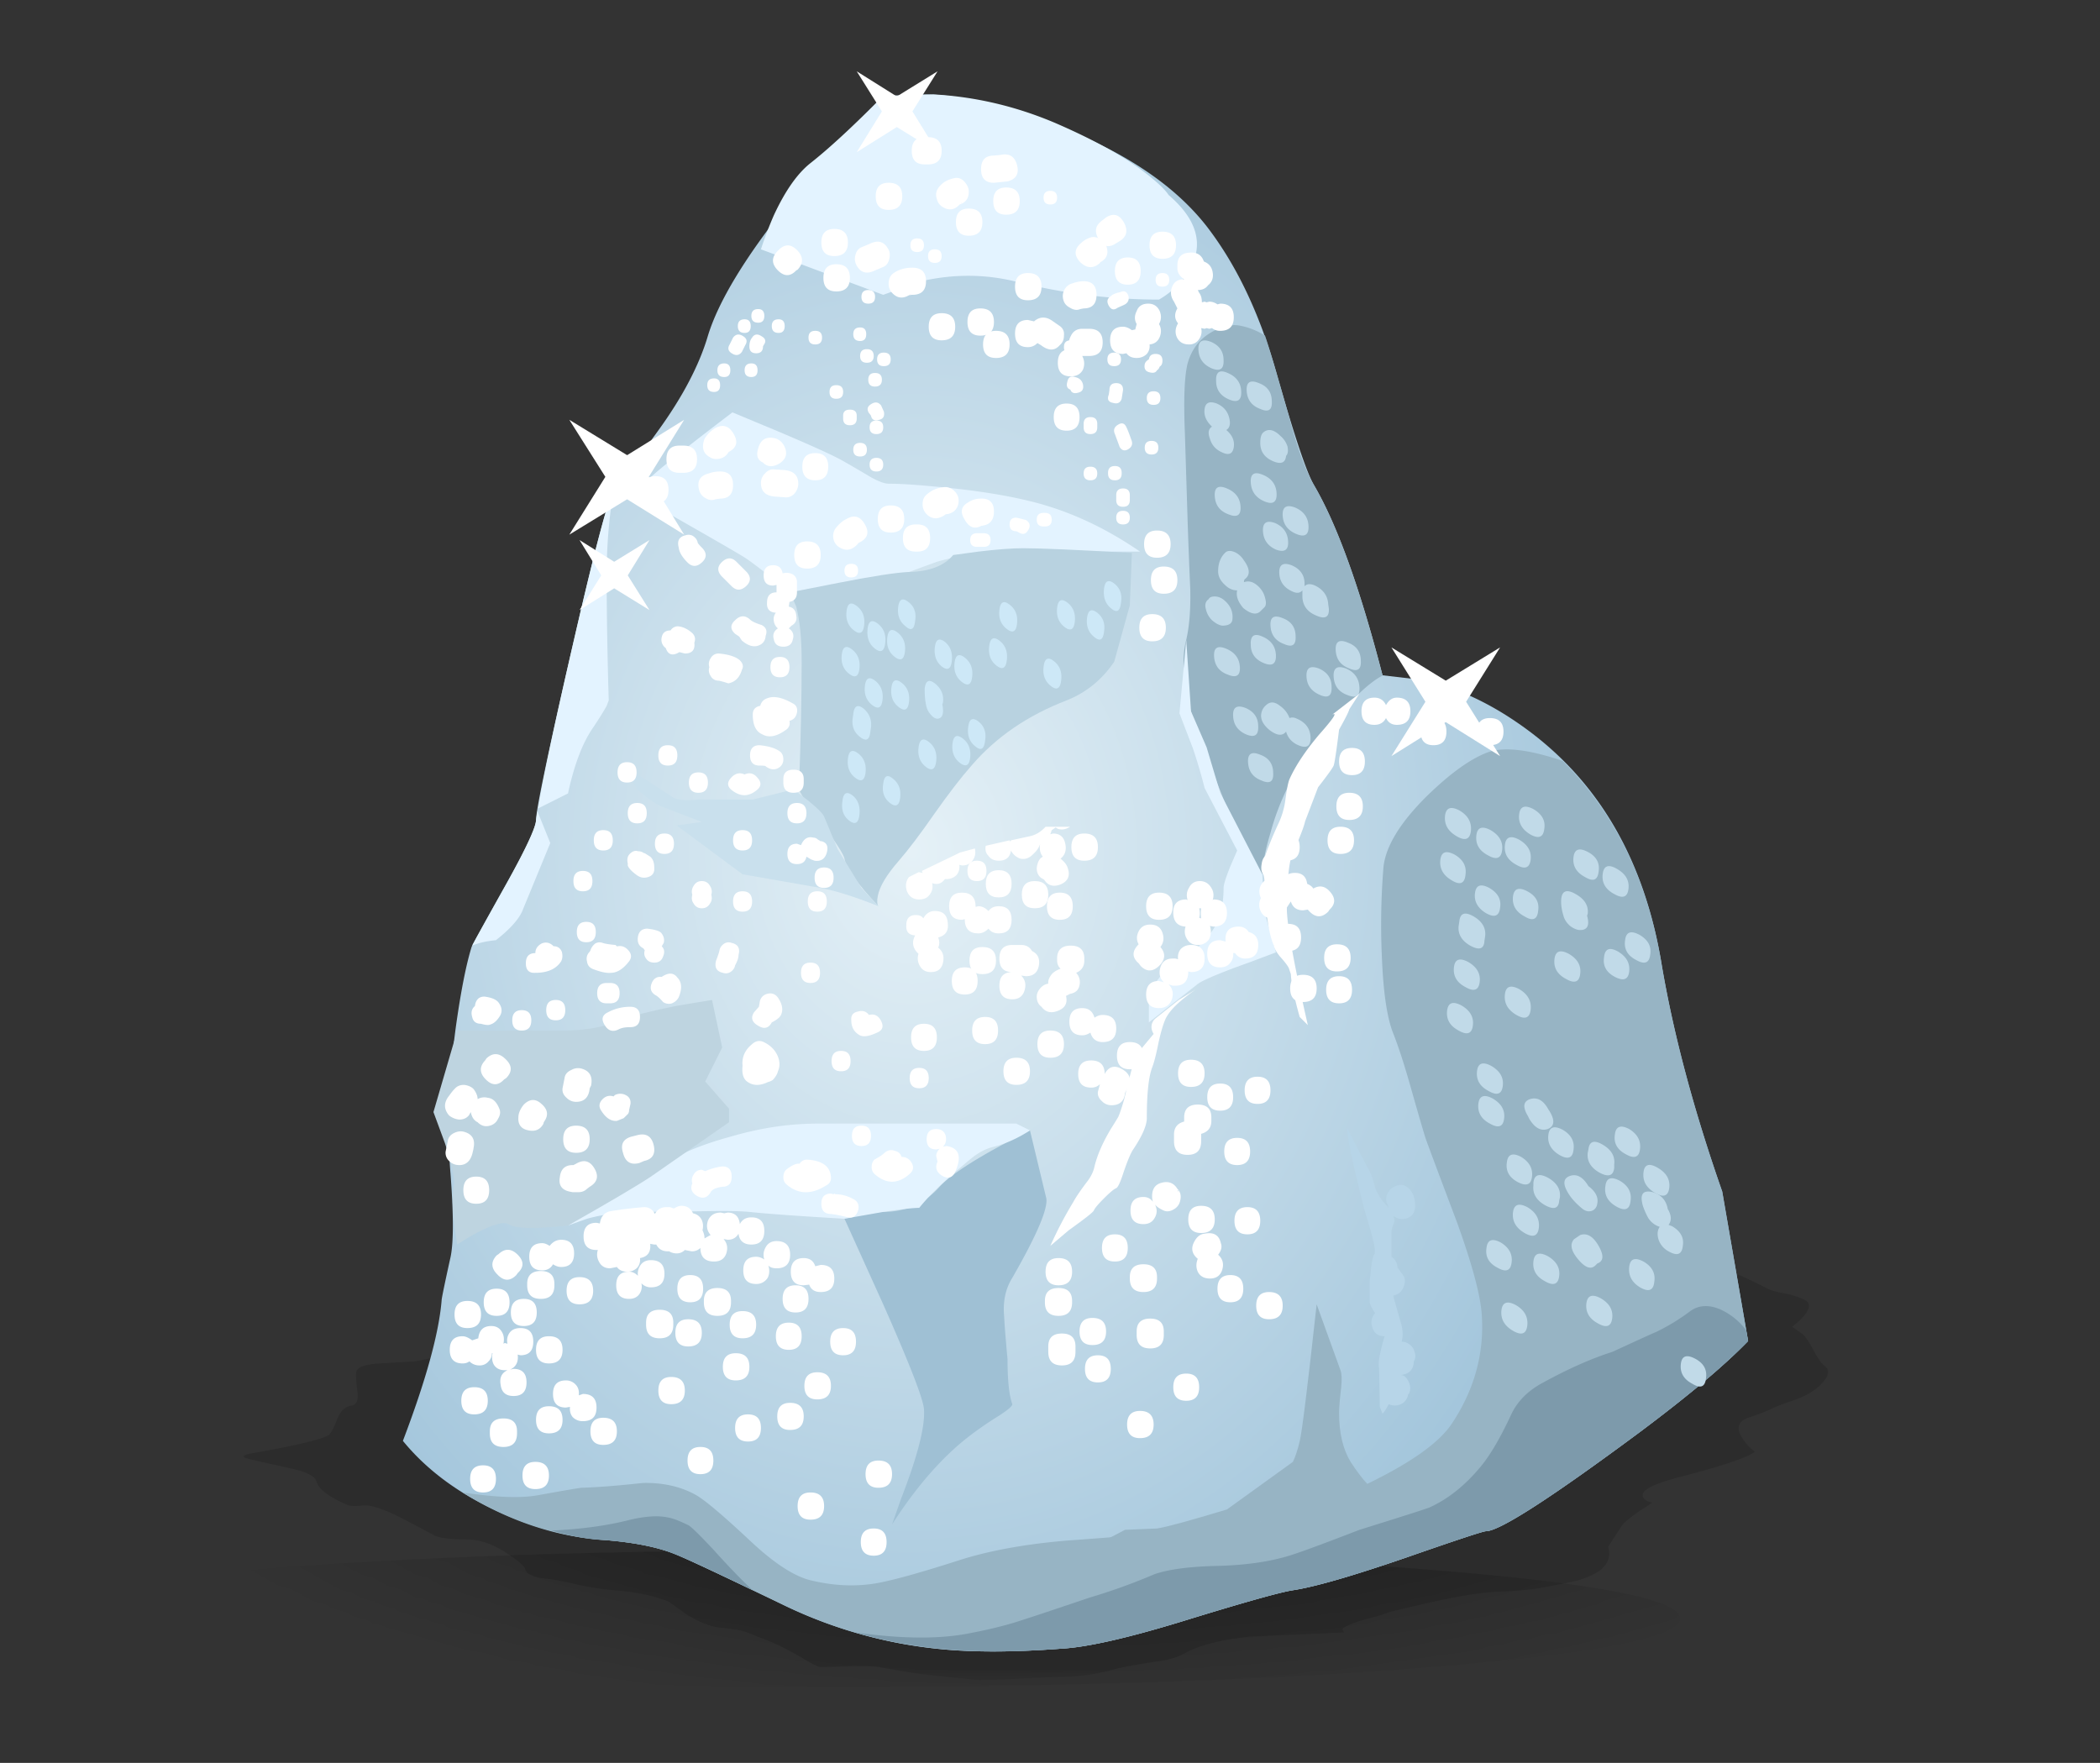 <svg xmlns="http://www.w3.org/2000/svg" viewBox="0 0 154.55 129.75"><rect x="0" y="0" width="154.55" height="129.75" fill="#333333" stroke="none"/><defs><clipPath id="y"><path d="M63 38.8h31v32H63v-32z"/></clipPath><clipPath id="a"><path d="M0-.2h124v36H0v-36z"/></clipPath><clipPath id="p"><path d="M0 0h124v36H0V0z"/></clipPath><clipPath id="q"><path d="M123.64 18.078c0-4.933-6.039-9.144-18.121-12.637C93.468 1.945 78.894.199 61.8.199c-17.067 0-31.629 1.746-43.68 5.242C6.038 8.934-.001 13.145-.001 18.078c0 4.934 6.039 9.16 18.121 12.684C30.171 34.254 44.733 36 61.8 36c17.066 0 31.64-1.746 43.719-5.238 12.082-3.524 18.121-7.75 18.121-12.684z"/></clipPath><clipPath id="b"><path d="M0-103.03h155V56.66H0v-159.69z"/></clipPath><clipPath id="d"><path d="M14 4.8h94v25H14v-25z"/></clipPath><clipPath id="l"><path d="M369.32 302.32h67.412v77.245H369.32V302.32z"/></clipPath><clipPath id="u"><path d="M14 4.8h94v25H14v-25z"/></clipPath><clipPath id="v"><path d="M14 5h94v25H14V5z"/></clipPath><clipPath id="e"><path d="M63 38.8h31v32H63v-32z"/></clipPath><clipPath id="M"><path d="M74.922 36.32c.133-2.828-2.309-5.347-7.32-7.558-4.989-2.242-11.067-3.524-18.243-3.84-7.171-.32-13.347.41-18.519 2.199-5.145 1.758-7.785 4.051-7.918 6.879-.11 2.828 2.332 5.359 7.316 7.602 4.989 2.21 11.067 3.476 18.242 3.796 7.172.321 13.348-.398 18.52-2.16 5.172-1.785 7.812-4.093 7.922-6.918z"/></clipPath><clipPath id="o"><path d="M0-.2h124v36H0v-36z"/></clipPath><clipPath id="z"><path d="M63 39h31v32H63V39z"/></clipPath><clipPath id="A"><path d="M78.961 70.238c4.051 1.176 7.465.684 10.238-1.476 2.774-2.137 4.106-5.309 4-9.524-.105-4.211-1.625-8.211-4.558-12-2.934-3.785-6.414-6.25-10.442-7.398-4.054-1.172-7.465-.68-10.238 1.48-2.773 2.133-4.106 5.305-4 9.52.105 4.215 1.625 8.215 4.559 12 2.933 3.785 6.414 6.254 10.441 7.398z"/></clipPath><clipPath id="f"><path d="M9548.6 3199.2h55.346v75.109H9548.6V3199.2z"/></clipPath><clipPath id="L"><path d="M22 24h53v22H22V24z"/></clipPath><clipPath id="K"><path d="M22 23.8h53v22H22v-22z"/></clipPath><clipPath id="h"><path d="M41 75.8h29v28H41v-28z"/></clipPath><clipPath id="k"><path d="M22 23.8h53v22H22v-22z"/></clipPath><clipPath id="E"><path d="M41 75.8h29v28H41v-28z"/></clipPath><clipPath id="F"><path d="M41 76h29v28H41V76z"/></clipPath><clipPath id="G"><path d="M69.32 90.16c0-3.812-1.347-7.082-4.039-9.801-2.722-2.691-5.988-4.039-9.801-4.039-3.812 0-7.082 1.348-9.8 4.039-2.692 2.719-4.039 5.989-4.039 9.801 0 3.813 1.347 7.078 4.039 9.801 2.718 2.691 5.988 4.039 9.8 4.039 3.813 0 7.079-1.348 9.801-4.039 2.692-2.723 4.039-5.988 4.039-9.801z"/></clipPath><clipPath id="i"><path d="M-.8-34.6h36.25v35H-.8v-35z"/></clipPath><radialGradient id="s" gradientUnits="userSpaceOnUse" cy="-22.65" cx="77.05" r="66.575"><stop offset="0"/><stop offset="1"/></radialGradient><radialGradient id="w" gradientUnits="userSpaceOnUse" cy="49.746" cx="16044" gradientTransform="matrix(.013 .8 .654 -.011 -187.31 -12781)" r="77.723"><stop offset="0" stop-color="#e5f1f7"/><stop offset="1" stop-color="#96bdd6"/></radialGradient><radialGradient id="O" gradientUnits="userSpaceOnUse" cy="340.53" cx="403.55" r="32.52"><stop offset="0" stop-color="#fff"/><stop offset="1" stop-color="#fff"/></radialGradient><radialGradient id="c" gradientUnits="userSpaceOnUse" cy="-22.65" cx="77.05" r="66.575"><stop offset="0" stop-color="#fff" stop-opacity=".62"/><stop offset="1" stop-color="#fff" stop-opacity="0"/></radialGradient><radialGradient id="m" gradientUnits="userSpaceOnUse" cy="340.53" cx="403.55" r="32.52"><stop offset="0" stop-color="#fff"/><stop offset="1" stop-color="#fff" stop-opacity="0"/></radialGradient><radialGradient id="C" gradientUnits="userSpaceOnUse" cy="3237.3" cx="9576.4" r="21.678"><stop offset="0" stop-color="#fff"/><stop offset="1" stop-color="#fff"/></radialGradient><radialGradient id="j" gradientUnits="userSpaceOnUse" cy="-17.3" cx="17.3" r="17.3"><stop offset="0" stop-color="#fff"/><stop offset="1" stop-color="#fff" stop-opacity="0"/></radialGradient><radialGradient id="I" gradientUnits="userSpaceOnUse" cy="-17.3" cx="17.3" r="17.3"><stop offset="0" stop-color="#fff"/><stop offset="1" stop-color="#fff"/></radialGradient><radialGradient id="g" gradientUnits="userSpaceOnUse" cy="3237.3" cx="9576.4" r="21.678"><stop offset="0" stop-color="#fff"/><stop offset="1" stop-color="#fff" stop-opacity="0"/></radialGradient><mask id="H"><g clip-path="url(#i)"><path d="M-.8-34.6h36.25v35H-.8v-35z" fill="url(#j)"/></g></mask><mask id="D"><g clip-path="url(#h)"><path d="M41 75.8h29v28H41v-28z" fill-opacity=".691"/></g></mask><mask id="J"><g clip-path="url(#k)"><path d="M22 23.8h53v22H22v-22z" fill-opacity=".449"/></g></mask><mask id="B"><g clip-path="url(#f)"><path d="M9548.6 3199.2h55.346v75.109H9548.6V3199.2z" fill="url(#g)"/></g></mask><mask id="n"><g clip-path="url(#a)"><path d="M0-.2h124v36H0v-36z" fill-opacity=".629"/></g></mask><mask id="x"><g clip-path="url(#e)"><path d="M63 38.8h31v32H63v-32z" fill-opacity=".578"/></g></mask><mask id="t"><g clip-path="url(#d)"><path d="M14 4.8h94v25H14v-25z" fill-opacity=".141"/></g></mask><mask id="r"><g clip-path="url(#b)"><path d="M0-103.03h155V56.66H0v-159.69z" fill="url(#c)"/></g></mask><mask id="N"><g clip-path="url(#l)"><path d="M369.32 302.32h67.412v77.245H369.32V302.32z" fill="url(#m)"/></g></mask></defs><g mask="url(#n)" transform="matrix(1.25 0 0 -1.25 0 129.75)"><g clip-path="url(#o)"><g clip-path="url(#p)" transform="translate(0 -.2)"><g clip-path="url(#q)"><g mask="url(#r)" transform="matrix(.8 0 0 -.225 0 12.774)"><path d="M123.64 18.078c0-4.933-6.039-9.144-18.121-12.637C93.468 1.945 78.894.199 61.8.199c-17.067 0-31.629 1.746-43.68 5.242C6.038 8.934-.001 13.145-.001 18.078c0 4.934 6.039 9.16 18.121 12.684C30.171 34.254 44.733 36 61.8 36c17.066 0 31.64-1.746 43.719-5.238 12.082-3.524 18.121-7.75 18.121-12.684z" fill-rule="evenodd" fill="url(#s)"/></g></g></g></g></g><g mask="url(#t)" transform="matrix(1.25 0 0 -1.25 0 129.75)"><g clip-path="url(#u)"><g clip-path="url(#v)" transform="translate(0 -.2)"><path d="M105.28 27.801c.504-.133.864-.266 1.078-.403.348-.293.067-.796-.839-1.519l.558-.399c.188-.132.414-.453.684-.96.265-.508.492-.829.679-.961.293-.211.254-.532-.121-.957-.398-.454-1-.817-1.8-1.082-.559-.188-.973-.348-1.239-.481-.269-.133-.679-.293-1.242-.48-.691-.211-.851-.614-.48-1.2.187-.32.441-.597.761-.839-.453-.348-1.922-.84-4.398-1.481-1.547-.398-2.281-.773-2.203-1.117.027-.188.215-.32.562-.402a59.213 59.213 0 00-.801-.52c-.558-.398-.894-.68-1-.84l-.8-1.238c.158-.535.013-.988-.444-1.363-.316-.239-.746-.438-1.277-.598-.402-.106-1.199-.266-2.402-.481-.454-.082-1.211-.148-2.278-.199-.933-.027-2.242-.226-3.922-.601-1.652-.375-2.547-.586-2.679-.641-.16-.078-.508-.184-1.039-.32-.907-.239-1.442-.453-1.602-.641l.082-.199-5.48-.238c-1.735-.188-3.016-.508-3.84-.961-.453-.266-1.039-.442-1.762-.52-1.039-.16-1.84-.305-2.398-.441a12.117 12.117 0 00-2.52-.438 79.42 79.42 0 01-2.961-.121 75.104 75.104 0 00-2.519-.082c-.375.027-1.188.11-2.442.242-.984.106-1.746.215-2.277.321-.668.105-1.055.171-1.16.199-.403.055-1.043.066-1.922.039-.852-.024-1.36-.039-1.52-.039-.132 0-.508.187-1.121.558-.801.457-1.426.774-1.879.961l-1.441.563c-.348.105-.824.183-1.438.238-.586.055-1.269.32-2.043.801l-1 .719c-.824.347-1.878.574-3.16.679-.691.055-1.41.161-2.16.321-.797.187-1.41.308-1.84.359-.613.055-1.023.188-1.238.402l-.121.278c-.238.269-.574.535-1 .801-.824.558-1.641.839-2.438.839-.855 0-1.453.067-1.8.2a128.9 128.9 0 01-2.2 1.16c-.933.453-1.613.668-2.043.64-.476-.054-.796-.039-.957.039-1.066.457-1.668.907-1.8 1.364-.055.238-.375.453-.961.636-.293.082-.934.231-1.918.442-.723.16-1.16.265-1.321.32-.187.078-.109.16.239.238 2.613.457 4.16.817 4.64 1.082.133.055.305.36.52.918.187.508.48.79.879.84.293.055.402.348.32.883-.078.664-.094 1.051-.039 1.16.105.239.559.387 1.359.438l2.082.121c.184.027 2.547.519 7.079 1.48 4.425.961 7.148 1.465 8.16 1.52.851.027 2.093-.078 3.718-.32 2.321-.321 4.657-.575 7-.758 3.094-.242 6.641-.242 10.641 0 1.336.078 6.309.476 14.922 1.199 4.453.398 9.027.973 13.719 1.719 3.625.586 6.199.879 7.718.879 2.055 0 3.723-.211 5-.637.161-.055.747-.336 1.762-.844.16-.078.535-.172 1.121-.277z" fill-rule="evenodd"/></g></g></g><path d="M77.359 75.241c1.36-2.32 2.707-6.054 4.039-11.203l2.364-.277c1.945-.43 3.863-1.309 5.758-2.641 4.535-3.175 7.308-7.894 8.32-14.16.695-4.082 1.879-8.519 3.558-13.32l1.524-8.801c-1.363-1.414-3.469-3.184-6.32-5.32-5.28-3.918-8.319-5.879-9.12-5.879-.16 0-1.734-.52-4.718-1.559-3.176-1.093-5.403-1.734-6.684-1.922-.797-.132-2.973-.746-6.519-1.839-3.227-.985-5.598-1.52-7.118-1.598-2.882-.215-5.308-.215-7.281 0a27.15 27.15 0 00-9.16 2.637c-3.602 1.734-5.707 2.722-6.32 2.961-1.039.402-2.399.668-4.078.8-1.977.133-4.016.668-6.122 1.602-2.425 1.09-4.347 2.504-5.761 4.238 1.359 3.574 2.121 6.332 2.281 8.281 0 .106.172.946.52 2.52.187.852.187 2.504 0 4.961-.215 2.586-.106 5.465.32 8.637.293 2.082.601 3.64.922 4.679.023.082.691 1.297 2 3.641 1.199 2.133 1.797 3.414 1.797 3.84 0 .586.668 3.789 2 9.601 1.363 5.946 2.214 9.227 2.562 9.84a98.36 98.36 0 012.598 3.442c1.469 2.023 2.453 3.906 2.961 5.636.613 2 2.16 4.563 4.64 7.684 2.293 2.906 4.215 4.879 5.758 5.918 1.496 1.015 4.508.734 9.043-.84 4.746-1.652 8.133-3.867 10.16-6.641 1.653-2.238 2.946-5.027 3.879-8.359 1.039-3.652 1.774-5.84 2.199-6.559z" fill-rule="evenodd" fill="url(#w)" transform="matrix(1.25 0 0 -1.25 0 129.75)"/><path d="M86.001 14.35c2.099 1.803 2.618 3.634 1.548 5.499-.533.904-1.284 1.635-2.252 2.202-3.53 0-7.08-.45-10.648-1.352-2.231-.533-4.518-.533-6.851 0l-2.798 1-8.999-3.349a27.67 27.67 0 01.948-2.5c.835-1.802 1.732-3.081 2.7-3.847C61.05 10.899 62.833 9.248 65 7.05l3.701-.102c3.067.17 6.05.869 8.95 2.099 2.935 1.27 5.2 2.535 6.798 3.803.8.63 1.317 1.133 1.552 1.499zM53.901 30.351l3.35 1.396c2.368 1.002 3.917 1.705 4.649 2.1.6.338 1.318.753 2.148 1.25.6.338 1.05.503 1.352.503.835 0 2.1.084 3.799.25 2.5.234 4.649.566 6.451 1 2.831.665 5.585 1.915 8.251 3.75H74.4c-1.866 0-3.683.25-5.45.747l-2.05.753-8.75 1.499c-1.665-1.334-2.75-2.168-3.247-2.5-.503-.333-3.253-1.914-8.253-4.752l1.001-.996c.664-.669 2.749-2.334 6.25-5z" fill-rule="evenodd" fill="#e3f3ff"/><path d="M91.401 23.999a5.254 5.254 0 011.699.704c.333.96.934 2.997 1.802 6.098.595 2.232 1.197 3.867 1.797 4.898 1.7 2.9 3.383 7.567 5.048 14.003h.054c-1.166.562-2.836 2.247-5 5.05a18.112 18.112 0 00-3.3 6.547c-.366 1.201-.566 2.216-.601 3.051-.566-.234-1.353-1.65-2.349-4.253L88.15 54c-1.001-2.93-1.285-5.234-.85-6.899.234-1.001.331-2.251.297-3.75a471.946 471.946 0 01-.194-5c0-.098-.07-2.251-.2-6.45-.103-2.5-.036-4.219.2-5.152.297-1.064.912-1.845 1.844-2.348.802-.435 1.52-.567 2.154-.401zM101.801 63.999c.099-1.568 1.148-3.349 3.15-5.347 1.768-1.733 3.302-2.837 4.6-3.3 1.167-.4 2.983-.186 5.449.65 3.868 3.867 6.299 8.88 7.3 15.048.869 5.103 2.349 10.649 4.448 16.65l1.905 11.001c-1.704 1.768-4.337 3.98-7.9 6.65-6.6 4.898-10.4 7.349-11.4 7.349-.2 0-2.168.65-5.898 1.949-3.97 1.366-6.754 2.167-8.355 2.402-.996.165-3.716.933-8.149 2.299-4.034 1.231-6.997 1.9-8.897 1.998-3.603.268-6.635.268-9.102 0a33.938 33.938 0 01-11.45-3.297c-4.502-2.167-7.133-3.402-7.9-3.701-1.298-.503-2.998-.835-5.097-1-3.604-.235-7.085-1.401-10.455-3.501 2.437.366 4.287.435 5.552.2 2.032-.367 3.1-.547 3.198-.547 1.167-.034 2.671-.152 4.502-.352 1.465-.034 2.75.25 3.853.85.63.332 1.982 1.465 4.047 3.399 1.803 1.698 3.335 2.685 4.6 2.948 1.602.372 3.135.435 4.6.2 1.2-.2 3.252-.766 6.152-1.698 2.163-.699 4.781-1.182 7.847-1.45 1.87-.133 5.336-.402 10.4-.802 3.999-.395 7.886-1.498 11.65-3.296 3.268-1.567 5.386-3.051 6.353-4.452 1.7-2.53 2.446-5.23 2.246-8.102-.098-1.43-.712-3.715-1.845-6.845-1.236-3.27-2.002-5.317-2.3-6.152-.2-.635-.566-1.9-1.104-3.799-.464-1.636-.884-2.92-1.25-3.852-.464-1.133-.747-3.018-.85-5.65a51.807 51.807 0 01.103-6.45z" fill-rule="evenodd" fill="#97b4c4"/><path d="M40.6 112.651c2.197-.102 4.131-.366 5.801-.801 1.168-.267 2.1-.316 2.798-.151.268.035.752.215 1.451.552.2.098.8.684 1.801 1.748 1.265 1.401 2.251 2.417 2.949 3.052-3.198-1.567-5.283-2.52-6.25-2.852-1.133-.4-2.685-.684-4.648-.849-1.133-.035-2.437-.269-3.902-.699zM124.4 96.499c.6-.43 1.317-.484 2.147-.151a4.903 4.903 0 011.954 1.552l.151.801c-1.703 1.768-4.336 3.98-7.9 6.65-6.6 4.898-10.398 7.349-11.4 7.349-.2 0-2.167.65-5.897 1.949-3.97 1.366-6.754 2.167-8.355 2.402-.996.165-3.716.933-8.149 2.299-4.034 1.231-6.997 1.9-8.897 1.998-2.603.2-4.868.253-6.802.15-2.9-.13-5.668-.58-8.3-1.347 3.3.464 6.035.499 8.203.098 1.596-.298 2.949-.63 4.047-1.001.733-.23 2.383-.782 4.952-1.65a44.74 44.74 0 004.848-1.748c1.1-.366 2.7-.566 4.8-.601 2.1-.068 3.902-.346 5.4-.849.9-.299 2.515-.899 4.85-1.802 3.1-.967 4.82-1.514 5.15-1.645 1.402-.635 2.682-1.67 3.848-3.102.669-.835 1.367-2.036 2.105-3.603.43-.995 1.181-1.797 2.246-2.398 1.934-1.069 3.686-1.85 5.254-2.347 2.1-.968 3.164-1.452 3.197-1.452a15.368 15.368 0 002.55-1.552z" fill-rule="evenodd" fill="#7d9aab"/><path d="M83.301 40.699l-.151 3.852-1.147 4.15c-.904 1.333-2.072 2.28-3.502 2.847-2.866 1.103-5.2 2.7-7.002 4.8-.766.868-1.665 2.036-2.7 3.5-1.064 1.533-1.949 2.7-2.646 3.502-.904 1.035-1.422 1.899-1.553 2.602-.069.367-.049.616.049.747-1.563-1.665-2.398-2.831-2.5-3.5-.064-.333-.65-1.231-1.749-2.701-1.064-1.43-1.601-2.245-1.601-2.447.132-3.568.2-6.683.2-9.35 0-1.67-.131-3.017-.4-4.052l-.449-1.05 3.549-.699c2.535-.497 4.267-.766 5.201-.8 1.499-.035 2.583-.45 3.251-1.25l1.852-.25c1.366-.165 2.465-.249 3.295-.249 1.333 0 4.003.118 8.003.348z" fill-rule="evenodd" fill="#b8d2e0"/><path d="M73.051 84.649a76.862 76.862 0 012.75-1.45l1.202 5c.13.766-.704 2.718-2.5 5.848-.504.802-.704 1.754-.602 2.853.03.669.118 1.719.249 3.149 0 1.567.118 2.666.353 3.301 0 .165-.435.517-1.304 1.05-1.196.766-2.218 1.532-3.048 2.299-1.567 1.436-3.066 3.267-4.501 5.503l.649-1.85c1.235-3.17 1.801-5.386 1.699-6.65-.063-.767-1.064-3.336-2.998-7.7l-2.851-6.3 1.001-.253c.731-.167 1.353-.25 1.85-.25 1.665 0 3.051-.615 4.15-1.85.635-.699 1.934-1.597 3.901-2.7z" fill-rule="evenodd" fill="#9fc0d4"/><path d="M55.151 89.199c-.732-.068-1.885-.083-3.452-.049-2.7.035-4.214.049-4.55.049-1.396 0-2.715.166-3.95.503L41.8 90.2c1.032-.698 2.13-1.435 3.297-2.203 2.333-1.498 3.852-2.43 4.55-2.797 1.167-.6 2.555-1.118 4.15-1.548 2.168-.635 4.288-.952 6.353-.952H74.8l1.001.499c-.87.566-1.753.966-2.651 1.201-.568.131-1.119.419-1.651.849-.331.268-.899.752-1.699 1.45-.869.767-1.583 1.5-2.149 2.202-.435 0-1.319.098-2.651.298l-2.851.503c-3.433-.2-5.768-.37-6.998-.503zM42.3 46.85c1.465-6.366 2.416-9.95 2.851-10.751a38.415 38.415 0 00-.502 6.304c0 2.866.054 5.912.151 9.145l-.151.4c-.2.37-.533.903-.996 1.602-.772 1.099-1.388 2.715-1.852 4.849L39.6 59.503c.4-2.403 1.299-6.622 2.7-12.653zM34.751 69.6c.034-.098.884-1.631 2.549-4.6 1.435-2.597 2.149-4.15 2.149-4.649l.102-.648.946 2.348-1.996 4.849c-.235.669-.903 1.435-2.002 2.299-.698.069-1.284.201-1.748.401zM87.651 52.349L88.8 55l1.001 3.35 3.1 6 .151 2.75.85 2.998-2.001.752c-.568.2-1.148.415-1.749.649-1.201.469-1.899.801-2.1 1.001l-3.5 2.749v-2.251l.849-1.148c1.831-1.235 3.081-2.319 3.75-3.251.601-.801.899-1.88.899-3.248 0-.233.166-.766.502-1.601l.499-1.152-2.398-4.6a38.067 38.067 0 00-.855-2.9l-.996-2.598.499-5.4.351 5.249z" fill-rule="evenodd" fill="#e3f3ff"/><path d="M98.653 100.85c.097.269.112.698.048 1.299-.102.868-.151 1.483-.151 1.85 0 1.47.283 2.666.85 3.598.434.67.849 1.222 1.25 1.65l-2.251 1.25c-.402.235-1.852.655-4.352 1.25-.996.172-1.83.372-2.5.602-.663.268-3.998.566-10 .903l1.25-.655 2.354-.097c.664-.098 2.383-.566 5.146-1.401l4.854-3.502c.166-.332.333-.83.499-1.498.165-.664.585-4.034 1.25-10.098l1.752 4.849z" fill-rule="evenodd" fill="#97b4c4"/><path d="M63.399 65.351l1.25 1.348c-1.998-.8-3.614-1.284-4.849-1.45l-5.151-.899-4.849-3.598 1.85-.255-2.997-1.147c-.235-.103-.602-.331-1.104-.698L46.9 58.1l-1.001-1.753L49.4 58.6c.268.268.933.351 2.001.248H55.4l2.999-.747 1.05.801c.702.566 1.102.968 1.201 1.196l1 2.403 1.749 2.851z" fill-rule="evenodd" fill="#c9e0ed"/><path d="M37.403 90.097c-.303-.194-1.022-.014-2.154.553-.567.302-1.099.615-1.597.951-.337-2.001-.42-3.417-.253-4.252.102-.533-.118-1.597-.65-3.199l-.849-2.3 1.753-6H41.4c1.665 0 3.082-.25 4.249-.752.731-.298 2.085-.65 4.053-1.05.96-.167 1.865-.313 2.7-.45l.747 3.502-1.25 2.5 1.753 2.001v.996L47.9 86.602c-1 .664-3.031 1.865-6.099 3.599-2.436.269-3.901.235-4.398-.103z" fill-rule="evenodd" fill="#bed4e0"/><path d="M68.051 12.1c-.633 0-.951-.333-.951-1.001 0-.664.318-1.002.951-1.002h.25c.664 0 1 .338 1 1.002 0 .668-.336 1.001-1 1.001h-.25zM65.4 15.449c-.635 0-.951-.332-.951-1 0-.665.316-.997.951-.997.669 0 1.001.332 1.001.997 0 .668-.332 1-1.001 1zM70.752 14.903a.697.697 0 01-.053.048l.102-.048h-.048zm-1.352.346a.91.91 0 01-.45-.6c-.103-.299-.069-.566.097-.801.27-.395.69-.65 1.25-.748.27-.034.504.064.704.299.2.234.298.469.298.702 0 .494-.225.812-.674.948-.366.405-.776.469-1.225.2zM74.047 15.801c-.63 0-.947-.332-.947-1.001s.318-1.001.948-1.001c.668 0 1 .332 1 1.001s-.332 1.001-1 1.001zM73.15 13.453c-.635 0-.948-.338-.948-1.002 0-.669.313-1.001.948-1.001l.503-.049c.63-.136 1.03.118 1.196.748.166.635-.064 1.035-.699 1.201l-1 .103zM71.299 17.349c-.63 0-.948-.333-.948-1.002 0-.663.313-.996.948-.996.668 0 1.001.333 1.001.996 0 .67-.333 1.002-1.001 1.002zM64.4 19.903c-.601.297-1.05.18-1.349-.352a.97.97 0 01-.102-.752c.069-.298.215-.498.45-.6l.6-.25c.601-.298 1.05-.185 1.352.352.133.2.167.449.098.747-.068.302-.214.503-.449.6l-.6.255zM61.401 18.848c-.635 0-.952-.333-.952-.997 0-.668.317-1.001.952-1.001.664 0 1.002.333 1.002 1.001 0 .664-.338.997-1.002.997zM58.599 19.903c-.435.463-.884.463-1.348 0-.468-.47-.483-.938-.048-1.402l.097-.102c.469-.464.932-.45 1.401.054.43.463.43.932 0 1.396l-.102.054zM61.547 21.45c-.63 0-.947-.331-.947-1.001 0-.664.318-1 .948-1 .668 0 1 .336 1 1 0 .67-.332 1.001-1 1.001zM65.4 20.899c0-.333.098-.582.299-.748.4-.302.884-.449 1.45-.449.669 0 1.001.332 1.001.997 0 .668-.333 1-1.001 1a.634.634 0 00-.249.048l.151-.12c-.508.37-.962.365-1.352-.026a.955.955 0 01-.299-.702zM80.953 19.35c-.47.435-.953.415-1.45-.049-.47-.502-.456-.966.048-1.401a1.73 1.73 0 01.649-.4c.235-.097.484-.069.752.098a.92.92 0 01.498.6c.141.493-.015.86-.474 1.103l-.023.049z" fill-rule="evenodd" fill="#fff"/><path d="M81.153 16.201l.248-.2c.533-.332.968-.22 1.299.347.333.6.235 1.07-.297 1.4l-.254.152c-.533.366-.968.269-1.299-.302-.332-.567-.235-1.03.303-1.397zM75.65 22.1c-.635 0-.948-.333-.948-1.001 0-.664.313-1.002.948-1.002.669 0 1 .338 1 1.002 0 .668-.331 1.001-1 1.001zM79.502 22.749c-.234.102-.483.069-.752-.098-.269-.136-.435-.332-.498-.6a.98.98 0 01.098-.752.92.92 0 01.6-.449 2.33 2.33 0 01.801-.151c.63 0 .948.336.948 1 0 .67-.318 1.001-.948 1.001l-.249.049zM82.998 20.953c-.63 0-.947-.338-.947-1.002 0-.668.318-1.001.946-1.001.636 0 .953.333.953 1.001 0 .664-.318 1.002-.953 1.002zM85.551 19.047c-.633 0-.951-.33-.951-.996 0-.668.318-1 .951-1 .665 0 .997.332.997 1 0 .665-.332.997-.997.997zM59.4 41.85c-.635 0-.947-.331-.947-1s.312-1.001.947-1.001c.669 0 1 .332 1 1.001s-.331 1-1 1zM63.199 39.951c-.435.533-.899.649-1.398.347a.922.922 0 01-.454-.596 1.01 1.01 0 01.103-.752c.269-.366.552-.615.85-.751.566-.333 1.015-.201 1.353.4.332.566.214 1.001-.352 1.304l-.102.048zM65.551 39.199c-.633 0-.951-.332-.951-1 0-.665.318-.997.951-.997.665 0 .997.332.997.997 0 .668-.332 1-.997 1zM67.9 37.1c0-.299.098-.533.299-.699.37-.332.815-.517 1.352-.551.268 0 .498.102.698.302.2.195.302.43.302.698 0 .299-.102.552-.302.747-.185.157-.405.24-.649.254-.2.166-.435.264-.699.299a.96.96 0 01-.702-.299 1.01 1.01 0 01-.299-.751zM67.403 40.6c-.636 0-.953-.331-.953-1s.318-1.001.953-1.001h.097c.635 0 .953.332.953 1.001s-.318 1-.953 1h-.098zM72.226 38.701c-.502.269-.907.123-1.225-.448-.366-.572-.269-1.002.298-1.304a1.59 1.59 0 01.85-.25c.668-.034 1.001.284 1.001.952 0 .64-.309.992-.924 1.05zM50 34.8c-.635 0-.953-.332-.953-1.001 0-.664.318-1.001.953-1.001h.297c.67 0 1.002.337 1.002 1 0 .67-.333 1.002-1.002 1.002H50zM53.652 33.253l-.053.048a.918.918 0 01-.602.449c-.297.069-.546.034-.746-.097-.504-.27-.635-.718-.401-1.353a2.33 2.33 0 01.801-.801c.566-.298 1.016-.151 1.348.45.332.566.22 1-.347 1.304zM55.801 32.998c.165-.63.566-.88 1.201-.747.298.068.532.249.698.547.297.57.166 1.02-.4 1.352-.464.245-.845.21-1.147-.103-.4-.18-.518-.527-.352-1.05zM52.651 36.748c-.233.102-.483.068-.751-.098a.91.91 0 01-.45-.6c-.166-.635.064-1.035.699-1.201.268-.098.551-.146.848-.146.636 0 .953.33.953.996 0 .669-.318 1-.953 1l-.346.049zM48.252 37.051c-.635 0-.952-.332-.952-1.001s.318-1.001.953-1.001c.628 0 .946.332.946 1.001s-.318 1.001-.947 1.001zM57.002 36.547c-.67-.063-1-.394-1-.996a.96.96 0 01.297-.702c.2-.23.435-.333.703-.298l.747.049c.668.067 1.001.4 1.001 1 0 .269-.098.519-.297.747-.2.2-.436.284-.704.254l-.747-.054zM60 35.351c-.635 0-.953-.336-.953-1.001 0-.669.318-1 .953-1s.953.331.953 1c0 .665-.318 1.001-.953 1.001zM77.3 15.049c-.332 0-.499-.166-.499-.498 0-.332.167-.503.499-.503.331 0 .498.17.498.503 0 .332-.167.498-.498.498zM82.251 22.651c-.269.2-.484.147-.65-.151-.17-.297-.116-.532.146-.699.138-.136.372-.233.704-.302.298-.131.498-.034.6.302.064.299-.054.518-.351.65l-.449.2zM85.551 21.099c-.336 0-.502-.167-.502-.499 0-.331.166-.503.502-.503.333 0 .499.172.499.503 0 .332-.166.499-.499.499zM68.799 19.35c-.333 0-.498-.165-.498-.502 0-.333.165-.498.498-.498s.502.165.502.498c0 .337-.17.502-.502.502zM67.5 18.55c-.333 0-.498-.166-.498-.499 0-.336.166-.502.498-.502s.498.166.498.502c0 .333-.166.499-.498.499zM63.901 22.349c-.332 0-.502-.167-.502-.499 0-.331.17-.503.502-.503s.499.172.499.503c0 .332-.166.499-.499.499zM60 25.351c-.333 0-.498-.17-.498-.502s.165-.499.498-.499.498.166.498.499-.165.502-.498.502zM63.799 26.699c-.333 0-.498-.165-.498-.498s.165-.502.498-.502.502.17.502.502-.17.498-.502.498zM64.4 28.453c-.333 0-.499-.172-.499-.504s.167-.498.499-.498c.331 0 .503.167.503.498 0 .332-.172.503-.503.503zM65.049 26.949c-.333 0-.498-.166-.498-.499 0-.331.165-.497.498-.497s.502.166.502.497c0 .333-.17.499-.502.499zM63.95 30.4c-.166-.269-.118-.483.151-.649.299-.2.548-.166.748.098l.2.448c.068.338-.049.538-.347.602-.337.102-.537 0-.6-.299a1.351 1.351 0 00-.152-.2zM64.502 31.949c-.337 0-.503-.166-.503-.499 0-.331.166-.497.503-.497.332 0 .498.166.498.497 0 .333-.166.499-.498.499zM63.301 33.599c-.332 0-.504-.167-.504-.499 0-.331.172-.503.504-.503.331 0 .498.172.498.503 0 .332-.167.499-.498.499zM64.502 34.703c-.337 0-.503-.172-.503-.504 0-.331.166-.498.503-.498.332 0 .498.167.498.498 0 .332-.166.504-.498.504zM63.051 30.801c0 .331-.17.498-.502.498s-.498-.167-.498-.498V30.6c0-.303.165-.449.498-.449s.502.146.502.449v.201zM61.547 29.35c-.33 0-.497-.165-.497-.502 0-.333.166-.498.498-.498.337 0 .503.165.503.498 0 .337-.166.502-.504.502zM78.799 26.05c-.333 0-.498-.166-.498-.499 0-.336.165-.502.498-.502h.248c.338 0 .504.166.504.502 0 .333-.166.499-.504.499H78.8zM82.002 26.949c-.337 0-.503-.166-.503-.499 0-.331.166-.497.504-.497.33 0 .497.166.497.497 0 .333-.166.499-.498.499zM81.65 28.701c0-.332.166-.502.499-.502.336 0 .502.17.502.502l-.102.649c-.098.299-.313.401-.649.299-.333-.064-.435-.264-.299-.602l.049-.346zM78.775 28.676c-.24-.082-.313-.272-.225-.576.069-.331.249-.449.551-.351.333.069.533.249.602.552.062.332-.054.532-.353.6-.302.088-.493.015-.575-.225zM79.751 31.201c0-.332.166-.502.498-.502.332 0 .504.17.504.502v.249c0 .333-.172.499-.504.499-.331 0-.498-.166-.498-.499v-.249zM82.051 31.949c-.132-.299-.048-.533.249-.699.269-.166.469-.097.6.2.098.2.215.499.352.899.132.302.063.532-.2.702-.268.167-.483.118-.65-.151l-.35-.951zM81.547 34.8c0-.332.172-.499.504-.499.331 0 .498.167.498.499v.049c0 .332-.167.502-.498.502-.332 0-.504-.17-.504-.502V34.8zM80.249 35.351c-.331 0-.498-.17-.498-.502s.166-.499.498-.499c.332 0 .504.166.504.499s-.172.502-.504.502zM82.149 36.45c0-.331.17-.498.502-.498s.499.167.499.498v.351c0 .333-.166.499-.499.499s-.502-.166-.502-.499v-.351zM82.651 38.599c-.332 0-.502-.167-.502-.499 0-.331.17-.503.502-.503s.499.172.499.503c0 .332-.166.499-.499.499zM84.751 33.453c-.332 0-.504-.172-.504-.504 0-.331.172-.498.504-.498.331 0 .498.167.498.498 0 .332-.166.504-.498.504zM84.903 29.8c-.338 0-.503-.166-.503-.499 0-.336.165-.502.503-.502.332 0 .497.166.497.502 0 .333-.165.499-.498.499zM85.2 27.1v.024l.049-.073-.049.049zm-.953-.299c.035-.136.138-.254.304-.351.298-.166.531-.103.698.2.146.264.112.464-.098.601-.097.18-.279.229-.551.151-.299-.068-.415-.268-.352-.6z" fill-rule="evenodd" fill="#fff"/><path d="M85.049 27.051c-.333 0-.498-.166-.498-.504 0-.33.165-.497.498-.497s.502.166.502.497c0 .338-.17.504-.502.504zM52.549 28.848c-.333 0-.498-.167-.498-.498 0-.332.165-.499.498-.499.302 0 .448.167.448.499 0 .331-.146.498-.448.498zM53.301 27.749c-.332 0-.504-.166-.504-.498 0-.332.172-.503.504-.503.298 0 .449.17.449.503 0 .332-.151.498-.449.498zM54.6 25.899c-.2.268-.45.302-.752.102-.264-.166-.313-.386-.147-.65l.249-.502c.2-.264.45-.298.752-.098.264.166.313.38.147.649l-.249.499zM54.8 24.503c-.332 0-.499-.172-.499-.504 0-.331.167-.498.499-.498.298 0 .449.167.449.498 0 .332-.152.504-.449.504zM55.801 23.75c-.332 0-.504-.166-.504-.498 0-.337.172-.503.504-.503.298 0 .449.166.449.504 0 .33-.151.497-.449.497zM57.3 24.503c-.332 0-.499-.172-.499-.504 0-.331.167-.498.499-.498.298 0 .449.167.449.498 0 .332-.152.504-.449.504zM55.351 24.849c.167-.264.402-.298.699-.098.297.166.351.38.151.649l-.049.097c0 .338-.17.504-.502.504-.333 0-.499-.166-.499-.504 0-.263.064-.482.2-.648zM55.297 27.749c-.33 0-.497-.166-.497-.498 0-.332.166-.503.498-.503.302 0 .454.17.454.503 0 .332-.152.498-.455.498zM63.301 25.098c-.332 0-.504-.167-.504-.498 0-.332.172-.499.504-.499.298 0 .449.167.449.499 0 .331-.151.498-.449.498zM71.9 40.249c-.333 0-.499-.167-.499-.498 0-.332.167-.503.499-.503h.503c.332 0 .497.17.497.503 0 .332-.165.498-.498.498H71.9zM74.8 39.101c-.332 0-.499-.17-.499-.502s.167-.499.499-.499c.435.099.684.166.751.201.264.2.299.449.099.746-.166.27-.381.318-.65.152l-.2-.098zM76.801 38.75c-.336 0-.502-.166-.502-.498 0-.337.166-.503.502-.503h.099c.331 0 .503.166.503.503 0 .332-.172.498-.503.498h-.099zM67.651 39.849c-.332 0-.502-.167-.502-.499 0-.331.17-.503.502-.503s.499.172.499.503c0 .332-.166.499-.499.499zM62.651 42.5c-.332 0-.502-.166-.502-.498 0-.337.17-.503.502-.503s.499.166.499.503c0 .332-.166.498-.499.498zM88.051 72.797c-.302.2-.62.436-.951.704-.699.566-1.147 1.084-1.347 1.548-.172.4-.338.986-.504 1.752-.166.83-.318 1.416-.449 1.749-.269.698-.4 1.948-.4 3.75 0 .532-.333 1.299-1.001 2.3-.166.234-.401.781-.699 1.65-.234.732-.415 1.133-.551 1.201-.166.064-.464.313-.899.748-.435.434-.684.732-.752.902-.063.133-.68.615-1.846 1.45L77.3 91.7a28.595 28.595 0 011.699-3.246c.2-.372.566-.904 1.099-1.603.234-.331.386-.669.453-1 .201-.835.601-1.749 1.196-2.75.338-.531.518-.835.553-.897.131-.303.283-.753.449-1.353.469-1.969.766-3.053.904-3.252l1.25-1.5a1.045 1.045 0 01-.152-.4.816.816 0 01.298-.747l1.698-1.352 1.304-.802zM98.051 52.597l1.998-1.547-.748 1.153c-.033.166-.282.663-.751 1.498-.2 1.597-.332 2.48-.4 2.647-.064.17-.45.703-1.147 1.6l-.953 2.5c-.064.305-.235.768-.499 1.402-.336.635-.517 1.085-.551 1.349-.166.634-.269 1.835-.297 3.602 0 1.232.512 4.117 1.547 8.648l-.6-.6c-.401-1.431-.616-2.48-.65-3.15l-.151-.449c-.098-.2-.318-.484-.65-.85-.268-.331-.415-.6-.449-.8-.333-.767-.532-1.949-.6-3.55-.035-.899-.099-1.519-.201-1.851a.844.844 0 01-.049-.498c.2-.766.581-1.767 1.147-3.002a5.867 5.867 0 00.553-1.851c.103-.767.2-1.265.302-1.5.43-.967 1.148-2.05 2.15-3.247 1.063-1.201 1.4-1.698 1-1.503zM66.347 85.151c.338 0 .587.147.753.449.165.299.116.568-.151.801-.865.767-1.734.767-2.599 0a.697.697 0 01-.2-.502c0-.23.069-.415.2-.548.366-.2.616-.366.747-.502.236-.2.484-.249.753-.146.269.062.434.215.498.448zM61.152 86.601c.03.299-.083.518-.35.65-1.1.698-2.086.664-2.95-.102a.663.663 0 01-.2-.499c0-.234.063-.415.2-.551.332-.264.614-.415.85-.449h.145a.63.63 0 01.553-.299c1.097.064 1.684.484 1.752 1.25zM62.797 88.252c.338.166.456.45.353.85-.133.4-.381.565-.747.498a14.58 14.58 0 00-.904-.2l-.347-.05c-.468 0-.703-.249-.703-.751 0-.499.235-.748.703-.748l.195.049.054-.049.098.049c.435 0 .87.117 1.298.352zM51.05 86.45a.645.645 0 01.6-.351l.25.102a4.579 4.579 0 011.25-.351c.469 0 .698.249.698.751 0 .499-.23.748-.698.748-.469.069-.747.2-.85.4-.235.401-.552.504-.952.302-.43-.233-.567-.551-.395-.951a.743.743 0 01.097-.65zM69.649 84.35c.937.133 1.152.767.649 1.9-.2.435-.513.532-.948.297-.434-.263-.551-.614-.351-1.05l-.098-.4c0-.194.084-.38.249-.546l-.249.049c-.468 0-.702-.25-.702-.752 0-.498.234-.748.702-.748.367 0 .602.166.699.499.068.332 0 .6-.2.801l.249-.05zM63.399 84.35c-.464 0-.699-.249-.699-.751 0-.499.235-.748.699-.748.468 0 .702.249.702.748 0 .502-.234.751-.702.751zM67.651 78.599c.464 0 .699.248.699.751 0 .499-.235.747-.699.747-.468 0-.702-.248-.702-.747 0-.503.234-.751.702-.751zM61.9 78.847c-.469 0-.699-.248-.699-.747 0-.503.23-.751.699-.751s.698.248.698.751c0 .499-.23.747-.698.747zM63.199 76.153c-.367-.236-.548-.587-.548-1.056-.034-.366.133-.58.499-.648.331-.099.6-.015.8.253.4-.102.699.05.899.45s.102.683-.298.85c-.635.297-1.085.345-1.352.15zM59.649 72.349c-.464 0-.699-.249-.699-.748 0-.502.235-.751.699-.751.468 0 .702.249.702.751 0 .499-.233.748-.702.748zM57.3 73.501c.298.464.351.884.151 1.25-.102.166-.317.331-.65.498-.233.435-.566.517-1 .249-.468-.264-.566-.596-.303-.996l.352-.4.049-.255c.033-.366.22-.594.551-.697.366-.099.65.019.85.351zM56.949 79.4c-.064.103-.215.185-.45.249-.567.269-1.05.269-1.45 0-.333-.2-.464-.601-.4-1.196-.064-.636.17-1.168.702-1.603.299-.268.615-.302.948-.103.4.202.703.504.903.904.2.435.215.83.05 1.196-.036.172-.133.352-.303.553zM52.949 69.951c.035-.2.151-.366.352-.502a.623.623 0 01.547-.049c.468.103.635.4.502.897 0 .2-.083.456-.249.753-.033.2-.151.366-.351.498a.637.637 0 01-.551.053c-.464-.102-.63-.4-.499-.902.132-.333.215-.582.249-.748zM44.902 72.349c.464 0 .698.248.698.751 0 .499-.234.747-.698.747h-.253c-.464 0-.699-.248-.699-.747 0-.503.235-.751.699-.751h.253zM40.899 73.599c.468 0 .702.248.702.751 0 .499-.233.747-.702.747-.464 0-.699-.248-.699-.747 0-.503.235-.751.699-.751zM35.4 75.351c-.366 0-.581-.17-.649-.502-.102-.333-.035-.602.2-.802.064-.463.298-.697.699-.697.531.068.884.219 1.049.449.268.366.283.717.048 1.05-.2.302-.415.483-.648.551-.133.069-.367.049-.699-.049zM38.399 75.85c-.464 0-.699-.25-.699-.752 0-.498.235-.748.699-.748.468 0 .702.25.702.747 0 .503-.233.753-.702.753zM44.751 74.502a3.42 3.42 0 011.65-.4c.464 0 .699.248.699.747 0 .502-.235.751-.699.751-.366 0-.649.05-.85.152-.434.23-.786.132-1.049-.303-.268-.434-.186-.746.25-.946zM48.799 73.75c-.23-.269-.415-.435-.547-.498-.337-.2-.435-.483-.303-.85.132-.37.386-.537.752-.502.498-.333.884-.318 1.148.049.332.336.366.815.102 1.45a.953.953 0 01-.502.449.75.75 0 01-.65-.098zM45.4 69.649h.049c.303-.064.566.033.801.302.235.264.249.533.049.801-.43.567-.884.85-1.348.85-.302.03-.717-.055-1.25-.255-.302-.097-.468-.297-.502-.595a.706.706 0 01.2-.703l.054-.098c.062-.2.18-.366.346-.502a.633.633 0 01.551-.049c.201.067.519.116.948.151l.102.098zM39.4 71.601c-.469.03-.699-.2-.699-.702 0-.499.23-.748.699-.748 0-.302.151-.532.449-.702.302-.133.586-.084.85.151 0 .034.053.049.151.049.234.033.4.17.497.4.07.268.054.502-.048.703-.367.567-1.002.85-1.899.85zM43.15 67.851c.469 0 .698.249.698.748 0 .502-.23.751-.698.751s-.699-.249-.699-.751c0-.499.23-.748.699-.748zM48.652 68.653c.195.228.264.478.195.747l-.146.249c.2.2.23.449.098.751-.098.299-.313.45-.649.45-.269 0-.469-.097-.601-.299a.633.633 0 01-.098-.6l-.102-.151c-.333-.166-.464-.45-.4-.85.067-.4.302-.6.702-.6.533.068.864.165 1.001.303zM46.949 62.651c.17 0 .316.049.453.147h.05l.4.253c.2.167.298.435.298.797.034.37-.118.6-.45.703-.298.098-.581.049-.85-.151-.365-.269-.585-.499-.649-.699v-.151c-.069-.297-.02-.532.146-.699.2-.2.4-.268.602-.2zM44.4 62.597c-.469 0-.699-.248-.699-.747 0-.503.23-.751.699-.751s.698.248.698.751c0 .499-.23.747-.698.747zM48.901 62.851c-.468 0-.702-.253-.702-.751 0-.499.234-.752.702-.752.464 0 .699.253.699.752 0 .498-.235.751-.699.751zM46.9 60.6c-.469 0-.699-.249-.699-.751 0-.499.23-.748.699-.748s.698.249.698.748c0 .502-.23.751-.698.751zM46.152 57.597c-.468 0-.703-.248-.703-.747 0-.503.235-.751.703-.751.464 0 .698.248.698.751 0 .499-.234.747-.698.747zM42.9 65.6c-.469 0-.698-.249-.698-.751 0-.499.23-.748.698-.748s.699.249.699.748c0 .502-.23.751-.699.751zM54.649 65.6c.468 0 .702.25.702.747 0 .503-.233.753-.702.753-.464 0-.699-.25-.699-.752 0-.498.235-.748.699-.748zM51.65 66.85a.643.643 0 01-.6-.351c-.133-.166-.166-.38-.098-.649a.743.743 0 01.098-.65c.131-.234.331-.351.6-.351s.469.117.601.351c.132.2.167.415.098.65.068.269.033.483-.098.649a.646.646 0 01-.601.351zM60.151 65.6c.464 0 .699.25.699.747 0 .503-.235.753-.699.753-.468 0-.702-.25-.702-.752 0-.498.234-.748.702-.748zM67.403 67.349c.263 0 .448.082.546.248.201-.366.484-.546.85-.546.601 0 .917.298.952.898.068.566-.166.918-.704 1.05.103.268.103.517 0 .752.338.264.456.63.353 1.099-.099.469-.401.697-.899.697-.366 0-.635-.146-.801-.448a1.09 1.09 0 01-.103-.899c-.43-.4-.512-.85-.248-1.353-.464-.028-.684-.278-.65-.747 0-.503.235-.751.703-.751zM71.9 63.35c.469 0 .698.249.698.751 0 .499-.23.748-.698.748s-.699-.249-.699-.748c0-.502.23-.751.699-.751zM57.451 55.351c.132.133.2.313.2.548 0 .2-.068.366-.2.502-.332.298-.703.298-1.103 0 0-.033-.147-.053-.45-.053-.463 0-.698-.25-.698-.748 0-.503.235-.751.699-.751.702.069 1.22.234 1.552.502zM51.401 58.35c-.468 0-.702-.25-.702-.752 0-.498.234-.748.702-.748.464 0 .699.25.699.748 0 .502-.235.752-.699.752zM49.15 56.347c-.469 0-.698-.248-.698-.747 0-.503.23-.751.698-.751s.699.248.699.751c0 .499-.23.747-.699.747zM54.8 57.002c.366-.17.684-.083.953.25.297.33.282.63-.054.898-.601.503-1.216.503-1.851 0-.333-.269-.347-.568-.05-.899.303-.332.636-.42 1.002-.248zM57.651 57.349c0-.464.249-.699.748-.699.502 0 .751.235.751.699v.248c0 .503-.249.753-.751.753-.499 0-.748-.25-.748-.753v-.248zM58.301 51.748c.298.137.415.37.351.703-.068.333-.253.533-.552.6.064.299-.034.533-.303.699-.663.469-1.23.566-1.698.297-.464-.2-.699-.678-.699-1.45 0-.366.186-.58.552-.648a.74.74 0 01.498-.548c.469-.2 1.084-.082 1.851.346zM52.203 49.101a.741.741 0 01.097-.649.644.644 0 01.6-.352c.732.064 1.25.235 1.549.499.233.233.282.468.151.702-.166.568-.499.899-1.001.996a6.846 6.846 0 00-.699-.2.64.64 0 01-.6-.346.746.746 0 01-.098-.65zM50 47.998c-.498.303-.835.2-1.001-.298a.746.746 0 01-.298-.8c.064-.332.284-.499.649-.499a.63.63 0 01.552-.302c.367.034.713.2 1.05.502.2.2.25.43.147.699.069.532-.166.8-.699.8l-.4-.103zM54.4 46.85l-.299-.2c-.366-.331-.366-.669 0-1 .367-.366.733-.381 1.099-.05.133.133.415.269.85.401.331.167.435.43.298.8-.03.402-.25.65-.65.748-.332.069-.698-.064-1.098-.4l-.2-.299zM57.402 48.35c.464 0 .698.249.698.751 0 .499-.234.748-.698.748-.468 0-.703-.249-.703-.748 0-.502.235-.751.703-.751zM50.6 41.401c-.4-.4-.615-.766-.649-1.103-.132-.498.034-.795.498-.898a.652.652 0 01.552.049c.2.136.318.302.347.502.033.064.15.2.35.4.333.367.318.718-.048 1.05s-.717.333-1.05 0zM53.848 43.15l-.748-.747c-.331-.372-.316-.718.05-1.055.365-.333.717-.333 1.049 0l.752.752c.333.366.313.717-.049 1.05-.37.331-.717.331-1.055 0zM56.9 43.1c-.469 0-.699-.249-.699-.751 0-.499.23-.748.699-.748.4 0 .634.2.698.602.235-.07.468-.054.703.048a.645.645 0 01.352.6v.748c0 .4-.187.635-.553.702l-.049.348c.333.067.518.282.548.649.069.337-.049.586-.346.752l-.202.2c.299.2.402.469.299.801-.069.367-.299.547-.699.547s-.635-.18-.702-.547c-.099-.332 0-.601.302-.801a.827.827 0 01-.302-.551.753.753 0 01.151-.601c-.469-.03-.684-.28-.65-.748 0-.503.235-.751.699-.751v-.548l-.249.049zM58.652 60.6c-.468 0-.703-.249-.703-.751 0-.499.235-.748.703-.748.464 0 .698.249.698.748 0 .502-.234.751-.698.751zM54.649 61.099c.468 0 .702.248.702.751 0 .499-.233.747-.702.747-.464 0-.699-.248-.699-.747 0-.503.235-.751.699-.751zM60.376 61.9h-.025l.098.049-.073-.049zm-.527-.25c.136 0 .248.049.351.151l.176.099c.449.073.605.356.474.849-.133.469-.435.669-.899.601-.2-.069-.317-.117-.351-.151l-.25-.148c-.068.367-.302.548-.698.548-.468 0-.703-.249-.703-.748 0-.502.235-.751.704-.751l.297.103c.2-.47.499-.655.899-.553zM60.65 65.351c-.469 0-.699-.253-.699-.751 0-.499.23-.752.699-.752s.698.253.698.752c0 .498-.23.751-.698.751zM45.151 80.699l.098-.099a.864.864 0 01.801 0c.269.133.381.353.351.65l-.102.449c0 .132-.034.235-.098.304l-.302.297-.499.2c-.434.034-.815-.215-1.152-.752-.2-.298-.165-.58.102-.85.235-.23.499-.298.801-.2zM40 82.7c-.235.435-.6.601-1.099.499-.532-.099-.786-.415-.751-.948 0-.302.131-.62.4-.952.435-.43.869-.449 1.299-.049.468.4.532.835.2 1.299L40 82.65v.049zM42.149 85.752h.053l.2-.102c.567-.333 1.016-.215 1.348.351s.215 1.015-.351 1.348l-.2.151c-.167.166-.382.249-.65.249h-.4L41.9 87.7c-.568-.131-.801-.484-.699-1.05.064-.6.382-.898.948-.898zM47.051 85.6c-.635.166-1.036-.083-1.201-.751-.2-.63.019-1.03.649-1.197l.401-.102c.634-.166 1.035.069 1.2.697.166.67-.068 1.07-.698 1.202l-.35.151zM42.402 84.849c-.635 0-.952-.333-.952-1.002 0-.663.317-.996.952-.996.664 0 .997.333.997.996 0 .67-.333 1.002-.997 1.002zM41.401 80.097l.147-.747c.035-.268.2-.469.503-.6a.972.972 0 01.747-.098c.6.167.835.582.703 1.25l-.102.196c-.064.668-.401 1-.996 1a.964.964 0 01-.704-.297c-.234-.201-.331-.435-.298-.704zM35.801 77.9c.464-.434.933-.415 1.401.049.498.469.513.932.05 1.401l-.152.099c-.435.469-.884.469-1.348 0-.468-.465-.483-.934-.053-1.398l.102-.151zM33.453 80.151c.166-.2.394-.302.697-.302.299.034.532.136.699.302.2.264.302.518.302.748a.967.967 0 01.748-.098c.366.034.648.298.848.8.103.23.07.484-.097.748a.887.887 0 01-.6.502c-.332.098-.635.015-.899-.253-.268-.132-.435-.382-.502-.748l-.146.25c-.172.2-.402.303-.704.303a1.402 1.402 0 01-.748-.303c-.4-.469-.4-.947 0-1.45.167-.235.299-.401.402-.499zM33.799 85.752c-.298 0-.547-.102-.748-.303a.82.82 0 01-.254-.698L32.95 84c.035-.264.186-.464.45-.6.268-.133.517-.166.751-.098.601.165.835.567.699 1.202 0 .028-.015.116-.049.248-.133.664-.469 1.002-1.001 1.002zM35.049 86.601c.635 0 .952.333.952.996 0 .67-.317 1.002-.952 1.002-.63 0-.948-.333-.948-1.002 0-.663.318-.996.948-.996zM38.1 93.701l-.103.147c-.463.468-.932.453-1.396-.05-.468-.463-.482-.932-.053-1.396l.15-.102c.47-.435.933-.415 1.402.049.469.468.469.917 0 1.352zM39.903 93.501c-.635 0-.953-.332-.953-1.001s.318-1.001.953-1.001c.166 0 .346.069.546.2.235-.298.517-.449.85-.449.635 0 .952.333.952 1.001 0 .664-.317 1.001-.952 1.001-.2 0-.4-.068-.6-.2-.166.298-.43.45-.796.45zM42.651 96.001c-.635 0-.952-.332-.952-1.001s.317-1.001.952-1.001c.664 0 1.002.332 1.002 1.001s-.338 1.001-1.002 1.001zM39.8 95.6c-.669 0-1.001-.331-1.001-1v-.098c0-.634.332-.952 1.001-.952s1.001.318 1.001.953v.097c0 .669-.332 1-1.001 1zM38.55 97.597c-.635 0-.953-.332-.953-.996 0-.669.318-1.001.953-1.001s.953.333.953 1.001c0 .664-.318.996-.953.996zM36.547 96.85c-.63 0-.947-.331-.947-1s.318-1.001.948-1.001c.634 0 .952.332.952 1.001s-.318 1-.953 1zM34.4 97.749c-.635 0-.948-.331-.948-1.001 0-.664.313-.996.948-.996.669 0 1 .332 1 .996 0 .67-.331 1-1 1zM34.047 98.35c.2 0 .436.103.704.302l.449-.15c.064-.602.381-.905.952-.905.367 0 .63.152.797.454.136.23.17.518.102.85l.098-.054.2.054a.973.973 0 01.151-.801c.166-.234.435-.351.801-.351.63 0 .946.332.946 1.001s-.316 1.001-.946 1.001l-.201-.049c.064.532-.116.898-.551 1.1l.248-.05c.635 0 .953.332.953.995 0 .67-.318 1.002-.953 1.002-.56 0-.878-.264-.947-.8-.103-.533.064-.899.499-1.099h-.2c-.367 0-.63-.133-.802-.401-.13-.234-.166-.518-.097-.849h-.049a.817.817 0 01-.249.6.817.817 0 01-.655.297 1.01 1.01 0 01-.746-.297.837.837 0 01-.504.151c-.63 0-.947-.336-.947-1.001 0-.669.317-1 .947-1zM40.4 100.351c-.635 0-.951-.336-.951-1.001 0-.669.316-1 .951-1 .669 0 1.001.331 1.001 1 0 .665-.332 1.001-1.001 1.001zM34.903 102.1c.663 0 .996.331.996 1 0 .665-.333 1.001-.996 1.001-.635 0-.953-.336-.953-1.001 0-.669.318-1 .953-1zM36.05 105.351c0-.635.331-.951 1.001-.951.664 0 1 .316 1 .951v.146c0 .67-.336 1.002-1 1.002-.67 0-1.001-.332-1.001-1.002v-.146zM40.4 105.498c-.635 0-.951-.332-.951-.996 0-.67.316-1 .951-1 .669 0 1.001.33 1.001 1 0 .664-.332.996-1.001.996z" fill-rule="evenodd" fill="#fff"/><path d="M41.65 101.601c.299 0 .552.118.752.348.167.2.23.453.195.751l.303-.103c.669 0 1.001.338 1.001 1.002 0 .668-.332 1.001-1.001 1.001a1.01 1.01 0 01-.751-.299c-.167-.2-.23-.454-.2-.751l-.299.049c-.635 0-.951-.333-.951-1.002 0-.663.316-.996.951-.996zM44.4 104.35c.669 0 1 .333 1 1.001 0 .664-.331.996-1 .996-.635 0-.947-.332-.947-.996 0-.669.312-1.001.947-1.001zM39.4 107.597c.669 0 1 .338 1 1.002 0 .668-.331 1.001-1 1.001-.635 0-.948-.333-.948-1.001 0-.664.313-1.002.948-1.002zM35.551 107.851c.63 0 .948.333.948.996 0 .67-.318 1.002-.948 1.002-.634 0-.951-.333-.951-1.002 0-.663.317-.996.951-.996zM51.547 106.499c.636 0 .953.332.953 1.001s-.318 1.001-.953 1.001c-.63 0-.947-.332-.947-1.001s.318-1.001.948-1.001zM47.9 94.751a.953.953 0 01-.698-.302.979.979 0 01-.15.8c-.167.235-.42.351-.753.351-.63 0-.948-.331-.948-1s.313-1.001.948-1.001c.235 0 .449.102.65.302a1.114 1.114 0 01.2-.801c.17-.234.42-.351.751-.351.669 0 1.001.332 1.001 1.001s-.332 1.001-1.001 1.001zM49.551 97.5c0 .669-.332 1.001-1.001 1.001s-1.001-.332-1.001-1.001v-.151c0-.63.332-.948 1.001-.948s1.001.318 1.001.948v.151zM50.65 97.1c.669 0 1 .331 1 1 0 .665-.331 1.001-1 1.001-.635 0-.947-.336-.947-1.001 0-.669.312-1 .947-1zM50.801 93.847c.63 0 .946.338.946 1.002 0 .668-.316 1.001-.946 1.001-.635 0-.952-.333-.952-1.001 0-.664.317-1.002.952-1.002zM53.799 95.85c0 .669-.333 1-1.002 1-.663 0-.996-.331-.996-1v-.098c0-.634.333-.952.996-.952.67 0 1.002.318 1.002.953v.097zM54.649 98.501c-.63 0-.948-.332-.948-1.001s.313-1.001.948-1.001c.668 0 1.001.332 1.001 1.001s-.333 1.001-1.001 1.001zM54.15 99.6c.669 0 1.001.331 1.001 1 0 .665-.332 1.001-1.001 1.001-.635 0-.951-.336-.951-1.001 0-.669.316-1 .951-1zM49.4 101.347c.669 0 1 .338 1 1.002 0 .668-.331 1.001-1 1.001-.635 0-.947-.333-.947-1.001 0-.664.312-1.002.947-1.002zM55.049 104.101c.635 0 .952.333.952.996 0 .67-.317 1.002-.952 1.002-.63 0-.948-.333-.948-1.002 0-.663.318-.996.948-.996zM58.15 103.252c.669 0 1 .332 1 .996 0 .67-.331 1-1 1-.635 0-.947-.33-.947-1 0-.664.312-.996.947-.996zM60.151 101.001c.664 0 1.002.331 1.002 1.001 0 .664-.338.996-1.002.996-.635 0-.952-.332-.952-.996 0-.67.317-1 .952-1zM57.1 98.35c0-.669.318-1.001.951-1.001.63 0 .948.332.948 1.001s-.318 1-.948 1c-.633 0-.951-.331-.951-1zM58.55 96.601c-.635 0-.952-.336-.952-1.001 0-.669.317-1 .952-1s.953.331.953 1c0 .665-.318 1.001-.953 1.001z" fill-rule="evenodd" fill="#fff"/><path d="M48.199 89.35c.17-.331.453-.503.848-.503h.254l.299.103c.2-.131.385-.2.551-.2.4 0 .684.181.85.551.298.064.518.23.649.499.098.234.117.484.049.751.102.201.151.401.151.601.235-.137.381-.22.45-.253-.269-.299-.333-.65-.2-1.05.165-.4.482-.602.951-.602l.25.054.249-.054c.532 0 .835.284.899.85.17-.332.453-.497.848-.497.636 0 .953.331.953 1 0 .665-.318 1.001-.953 1.001-.56 0-.878-.269-.947-.8-.165.298-.434.449-.8.449l-.249-.049h-.048c.262.298.33.649.2 1.05-.138.4-.435.6-.904.6-.664 0-1.001-.336-1.001-1.001a.874.874 0 01-.65.25l-.498-.098a.82.82 0 01-.6.25c-.2 0-.381-.05-.552-.152h-.098c-.4 0-.684-.166-.849-.499h-.151l-.299-.054c.064.602-.185.953-.751 1.05a.89.89 0 01-.2.704c-.201.2-.45.298-.747.298-.338 0-.587-.118-.753-.347l-.497.098c-.372 0-.635-.151-.802-.45-.17-.303-.2-.6-.102-.898H43.9c-.635 0-.952-.337-.952-1 0-.67.317-1.002.952-1.002l.249.049c.069-.498.318-.802.753-.899a29.877 29.877 0 012.5-.303c.366 0 .63.172.796.503zM57.149 91.347c.668 0 1.001.338 1.001 1.002 0 .668-.333 1.001-1.001 1.001-.264 0-.464-.069-.602-.2.103.331.084.634-.048.897a.962.962 0 01-.849.455c-.635 0-.948-.337-.948-1 0-.67.313-1.002.948-1.002.2 0 .4.069.6.2-.098-.298-.069-.6.098-.899.17-.302.434-.454.8-.454zM60.4 95.097c-.434 0-.717-.18-.849-.546l-.401.049c-.635 0-.951-.333-.951-1.001 0-.664.316-1.002.951-1.002.435 0 .719.2.85.602l.4-.099c.669 0 1.001.333 1.001 1.001 0 .664-.332.996-1.001.996zM62.051 97.749c.63 0 .946.332.946 1.001s-.316 1.001-.946 1.001c-.635 0-.952-.332-.952-1.001s.317-1.001.952-1.001zM59.649 109.849c.668 0 1.001.332 1.001 1.001s-.333 1-1.001 1c-.63 0-.948-.331-.948-1s.318-1.001.948-1.001zM64.649 107.5c.669 0 1.001.333 1.001 1.001 0 .664-.333 1.001-1.001 1.001-.63 0-.948-.337-.948-1 0-.67.318-1.002.948-1.002zM64.301 112.5c.63 0 .948.333.948 1.001 0 .664-.318 1.001-.948 1.001-.633 0-.951-.337-.951-1 0-.67.318-1.002.951-1.002zM77.9 92.597c.669 0 1.001.338 1.001 1.002 0 .668-.332 1.001-1.001 1.001-.635 0-.951-.333-.951-1.001 0-.664.316-1.002.951-1.002zM78.901 95.85c0 .669-.332 1-1.001 1s-1-.331-1-1v-.098c0-.634.331-.952 1-.952s1.001.318 1.001.953v.097zM79.15 99.101v.401c0 .664-.331.996-1 .996-.665 0-1.001-.332-1.001-.996v-.4c0-.636.336-.952 1.001-.952.669 0 1 .316 1 .951zM79.449 97.998c0-.664.316-.996.951-.996.669 0 1.001.332 1.001.996 0 .67-.332 1-1.001 1-.635 0-.951-.33-.951-1zM80.801 101.748c-.635 0-.952-.332-.952-.996 0-.67.317-1 .952-1 .634 0 .947.33.947 1 0 .664-.317.996-.947.996zM83.901 103.847c.664 0 1.001.338 1.001 1.002 0 .668-.337 1.001-1 1.001-.636 0-.953-.333-.953-1.001 0-.664.317-1.002.952-1.002zM87.3 101.099c.635 0 .953.332.953 1.001s-.318 1-.953 1-.952-.331-.952-1 .317-1.001.952-1.001zM83.653 97.998c0-.63.332-.947.996-.947.669 0 1.001.318 1.001.946v.256c0 .663-.333.994-1.001.994-.664 0-.996-.33-.996-.994v-.256zM85.151 94.101c0 .664-.332.996-1.001.996s-1-.332-1-.996V94c0-.63.331-.948 1-.948s1.001.318 1.001.948v.102zM82.051 90.85c.63 0 .947.331.947 1 0 .665-.317 1.001-.947 1.001-.635 0-.952-.336-.952-1.001 0-.669.317-1 .952-1zM86.748 87.749l-.05-.151h-.048l.098.15zm.102.65a.92.92 0 01-.449.6c-.268.166-.517.2-.751.102-.299-.136-.519-.282-.65-.448.166.33.166.648 0 .947-.166.331-.449.498-.85.498-.635 0-.951-.333-.951-.997 0-.668.316-1.001.951-1.001.299 0 .532.118.699.353l-.049-.2c-.064-.67.166-1.07.698-1.202.503-.132.883.014 1.152.449.235.234.299.533.2.899zM88.399 90.752c-.63 0-.948-.337-.948-1 0-.67.313-1.002.948-1.002.668 0 1.001.333 1.001 1.001 0 .664-.333 1.001-1.001 1.001zM89.649 92.349c.336.302.433.668.302 1.103-.132.43-.435.65-.904.65-.428 0-.732-.17-.897-.503-.133-.298-.133-.615 0-.948-.366-.302-.484-.648-.353-1.05.2-.502.484-.766.855-.8.664-.132 1.064.098 1.197.698.102.269.033.552-.2.85zM90.551 93.847c.63 0 .948.338.948 1.002 0 .668-.318 1.001-.948 1.001-.633 0-.951-.333-.951-1.001 0-.664.318-1.002.951-1.002zM93.399 95.097c.668 0 1.001.338 1.001 1.002 0 .668-.333 1.001-1.001 1.001-.63 0-.948-.333-.948-1.001 0-.664.318-1.002.948-1.002zM91.801 88.847c.63 0 .948.338.948 1.002 0 .668-.318 1.001-.948 1.001-.633 0-.951-.333-.951-1.001 0-.664.318-1.002.951-1.002zM89.15 82.251v.249c0 .498-.249.815-.751.953v.546c0 .669-.333 1.001-.997 1.001-.668 0-1-.333-1-1.001V83.5c0-.504.248-.82.747-.952v-.298c0-.635.336-.952 1.001-.952.669 0 1 .317 1 .952z" fill-rule="evenodd" fill="#fff"/><path d="M89.8 79.751c.635 0 .953.331.953 1.001 0 .664-.318.996-.953.996s-.952-.332-.952-.996c0-.67.317-1 .952-1zM91.05 85.752c-.635 0-.952-.337-.952-1 0-.67.317-1.002.952-1.002s.953.333.953 1.001c0 .664-.318 1.001-.953 1.001zM92.549 79.248c.635 0 .952.337.952 1 0 .67-.317 1.002-.952 1.002-.63 0-.948-.333-.948-1.001 0-.664.318-1.001.948-1.001zM87.651 77.998c.664 0 1.001.337 1.001 1 0 .67-.337 1.002-1 1.002-.636 0-.953-.333-.953-1.001 0-.664.317-1.001.952-1.001zM93.847 61.85c.172-.331.436-.503.802-.503.668 0 1.001.338 1.001 1.002 0 .668-.333 1.001-1.001 1.001.102.302.102.581 0 .849a.909.909 0 01-.65.503l.351.25c.132-.47.45-.705.947-.705.538 0 .835.27.904.802.23.102.381.22.449.351.469-.269.884-.185 1.25.25.401.469.381.897-.049 1.299l-.102.151c-.498.497-1.002.449-1.499-.151l-.351.053c-.464 0-.768-.22-.899-.655l-.298.454c0 .166-.102.318-.302.45-.166.234-.415.346-.748.346-.4 0-.683-.166-.855-.497a1.067 1.067 0 010-1.001 1.09 1.09 0 01-.048-.85c.132-.298.351-.498.65-.6-.464-.167-.65-.518-.548-1.05.064-.533.366-.815.899-.85-.098-.332-.069-.63.098-.899zM94.8 67.998c.635 0 .953.337.953 1 0 .67-.318 1.002-.953 1.002s-.952-.333-.952-1.001c0-.664.317-1.001.952-1.001zM95.899 71.748c.668 0 1.001.337 1.001 1 0 .67-.333 1.002-1.001 1.002-.63 0-.948-.333-.948-1.001 0-.664.318-1.001.948-1.001zM98.55 71.85c.635 0 .953.333.953 1.001 0 .664-.318.996-.953.996s-.952-.332-.952-.996c0-.669.317-1.001.952-1.001zM98.399 71.499c-.63 0-.948-.331-.948-1.001 0-.664.313-.996.948-.996.668 0 1.001.332 1.001.996 0 .67-.333 1-1.001 1z" fill-rule="evenodd" fill="#fff"/><path d="M99.15 83.051l1.5 2.901c.131.2.249.45.351.747l.249.85c.131.302.317.601.551.903l.401.45-.053-.152v-.049c-.133-.2-.167-.435-.098-.703.098-.264.249-.464.449-.596.566-.337 1.035-.22 1.401.347.167.269.249.601.249 1.001 0 .435-.185.732-.551.899-.366.136-.718.082-1.05-.146v.048c.102.165.102.352 0 .547-.098.268-.146.435-.146.502v1.9c.297.2.448.484.448.85h.049l.2.303c.299.297.366.648.201 1.05-.132.366-.386.58-.752.648v.098l.601 2.1c.103.468.103.868 0 1.201.2 0 .365.049.503.151a.93.93 0 01.448.602.74.74 0 01-.053.697v.049c-.03.566-.347.884-.948.952l.201.049c.2.131.352.351.449.65.069.302.034.551-.097.751v-.151c-.034.4-.22.684-.553.85-.302.131-.6.131-.897 0-.172.331-.318.566-.455.698l-.2-.498-.05-2.851c-.097-.333.036-1.114.402-2.349-.469 0-.767-.215-.899-.65-.132-.4-.068-.751.2-1.05-.268-.4-.4-.684-.4-.849v-1.5c.034-.267.068-.566.098-.902.067-.602.151-.968.254-1.099.097-.133 0-.732-.303-1.802-.332-1.098-.517-1.748-.552-1.948-.767-2.999-1.148-4.834-1.148-5.499z" fill-rule="evenodd" fill="#b7d5e8"/><path d="M70.801 63.701l-.201-.048c.035.297-.034.546-.2.747-.2.2-.449.302-.751.302h-.098l-.049.05c-.234.297-.537.38-.903.248a.957.957 0 01-.147.801c-.17.268-.434.4-.8.4-.436 0-.733-.2-.904-.601-.132-.4-.083-.751.152-1.049l.698-.352h.053l.249.049-.049-.147c1.665-.8 2.598-1.25 2.799-1.352l1.097-.298c.07.333.02.615-.146.85-.17.268-.433.4-.8.4zM74.4 61.85l1.401-.303c.434-.097.815-.33 1.148-.697h1.801c-.2.131-.4.2-.6.2-.201 0-.352-.049-.45-.151l-.297.2-.103.302.2-.053c.498 0 .801.253.899.752.102.469-.015.835-.348 1.099.299.234.484.482.548.751.166.532-.015.919-.548 1.147-.536.2-.932.084-1.201-.346l-.249-.151c-.2-.166-.302-.401-.302-.699.034-.332.132-.586.302-.751l.147-.099c-.2-.234-.263-.551-.2-.951-.063.269-.25.531-.547.8-.269.269-.566.366-.904.299a1.218 1.218 0 01-.697-.602c-.064.503-.366.753-.899.753-.332 0-.586-.118-.752-.353-.2-.2-.264-.448-.2-.746l1.752-.401.049.099.05-.099z" fill-rule="evenodd" fill="#fff"/><path d="M76.153 64.849c.663 0 .996.332.996 1.001s-.333 1-.996 1c-.636 0-.953-.331-.953-1s.318-1.001.953-1.001zM73.501 66.05c-.635 0-.952-.333-.952-1.001 0-.664.317-1.002.952-1.002.63 0 .948.338.948 1.002 0 .668-.318 1.001-.948 1.001zM70.801 67.7c-.635 0-.952-.331-.952-1.001 0-.664.317-1 .952-1 .664 0 1 .351 1 1.049l.201-.05c.263 0 .513.118.747.353.166-.235.42-.352.752-.352.63 0 .948.332.948 1.001s-.318 1.001-.948 1.001c-.332 0-.586-.117-.752-.351-.234.234-.484.351-.746.351-.67 0-1.002-.351-1.002-1.05l-.2.049zM72.3 69.703c.669 0 1.001.33 1.001.996 0 .669-.332 1-1.001 1-.635 0-.952-.331-.952-1 0-.665.317-.996.952-.996z" fill-rule="evenodd" fill="#fff"/><path d="M71.001 71.201c.63 0 .948.333.948 1.002 0 .663-.318.996-.948.996-.635 0-.952-.333-.952-.996 0-.67.317-1.002.952-1.002zM77.998 67.7c-.63 0-.947-.331-.947-1.001 0-.664.318-1 .946-1 .636 0 .953.336.953 1 0 .67-.318 1.001-.953 1.001zM73.55 70.551c0-.669.318-1 .953-1h.648c.367 0 .63.151.802.449.428.2.595.566.497 1.099-.102.502-.415.751-.952.751l-.347-.049c.298.299.382.665.249 1.099-.131.435-.434.65-.897.65-.635 0-.953-.333-.953-1.001 0-.654.308-.987.923-1.002-.615-.01-.923-.34-.923-.996zM79.8 70.551v.148c0 .433-.2.732-.601.902a.994.994 0 01.25.899c-.064.366-.299.581-.699.65l-.297.151c.13.532-.07.898-.602 1.099-.502.2-.902.103-1.201-.299-.234-.17-.351-.42-.351-.751 0-.2.082-.401.249-.601.17-.2.37-.318.6-.346-.03-.235.068-.484.303-.753.132-.131.333-.249.6-.351a.808.808 0 01-.253-.6v-.148c0-.633.337-.951 1-.951.67 0 1.002.318 1.002.951zM81.153 74.703c.663 0 .996.33.996.996 0 .669-.333 1-.996 1-.47 0-.772-.234-.904-.698-.2.131-.4.2-.6.2-.63 0-.948-.332-.948-1.001s.313-1.001.948-1.001c.469 0 .766.235.902.704.202-.138.402-.2.602-.2zM74.8 77.851c.669 0 1.001.333 1.001.996 0 .67-.332 1.002-1.001 1.002-.635 0-.952-.333-.952-1.002 0-.663.317-.996.952-.996zM72.5 74.849c.635 0 .953.332.953 1.001s-.318 1-.953 1-.953-.331-.953-1 .318-1.001.953-1.001zM67.998 77.349c-.63 0-.947-.333-.947-1.002 0-.663.318-.996.946-.996.636 0 .953.333.953.996 0 .67-.318 1.002-.953 1.002zM77.3 75.85c.669 0 1.001.331 1.001 1 0 .665-.332 1.001-1.001 1.001-.635 0-.952-.336-.952-1.001 0-.669.317-1 .952-1zM83.15 76.699c.669 0 1 .332 1 1.001s-.331 1.001-1 1.001c-.635 0-.948-.332-.948-1.001s.313-1.001.948-1.001zM82.998 80.049l-.2.4c-.063.601-.396.899-.997.899a.96.96 0 01-.702-.298c-.23-.2-.333-.435-.298-.699l.151-.551a.896.896 0 01-.654.249c-.63 0-.948-.333-.948-1.001 0-.664.318-.997.948-.997.668 0 1 .333 1 .997.303-.562.733-.68 1.3-.347.57.333.703.782.4 1.348zM85.297 74.199c-.63 0-.947-.332-.947-1 0-.665.318-.997.948-.997l.352.098c-.299-.298-.381-.669-.25-1.099.133-.435.435-.65.899-.65h.2l.2.049c-.034-.303.035-.551.201-.751.2-.2.449-.298.751-.298.664 0 1.002.331 1.002 1 0 .665-.338.996-1.002.996l-.2-.048c0 .703-.317 1.05-.952 1.05h-.2L86 72.45c.298.298.38.664.249 1.099-.166.434-.484.649-.952.649zM85.4 69.703c.401.463.366.932-.103 1.396-.463.435-.912.435-1.347 0l-.151-.2c-.498-.43-.498-.899 0-1.397-.167-.303-.167-.62 0-.952.166-.333.448-.499.85-.499.468 0 .766.201.902.601.133.395.084.748-.151 1.05zM79.8 63.35c-.635 0-.952-.332-.952-1.001 0-.664.317-1.001.952-1.001.669 0 1.001.337 1.001 1 0 .67-.332 1.002-1.001 1.002zM85.297 67.7c-.63 0-.947-.331-.947-1.001 0-.664.318-1 .948-1 .668 0 1 .336 1 1 0 .67-.332 1.001-1 1.001z" fill-rule="evenodd" fill="#fff"/><path d="M87.403 66.25c-.103-.333-.07-.635.097-.899.166-.336.435-.502.801-.502s.649.166.849.502c.166.264.2.566.097.899l.054-.049c.665 0 .996.333.996 1.002 0 .663-.33.996-.996.996l-.254-.049c.103.331.084.649-.048.951a.965.965 0 01-.849.45c-.366 0-.635-.151-.801-.45-.167-.268-.2-.566-.098-.902-.601-.035-.904-.381-.904-1.05 0-.63.318-.948.953-.948l.103.049zm.996.6h-.146c.062.269.062.499 0 .699l.146.048a3.11 3.11 0 010-.747zM90.899 70.151h-.147a.898.898 0 01-.2.699c-.17.234-.42.351-.752.351-.635 0-.953-.332-.953-1.001s.318-1.001.953-1.001l.4.102c-.069-.732.249-1.102.953-1.102.332 0 .58.136.747.4.503.136.731.484.698 1.05-.03.6-.347.902-.948.902a.84.84 0 01-.751-.4zM84.8 47.203c-.635 0-.952-.338-.952-1.002 0-.668.317-1.001.952-1.001.669 0 1.001.333 1.001 1.001 0 .664-.332 1.002-1.001 1.002zM85.65 41.699c.669 0 1 .332 1 1.001s-.331 1.001-1 1.001c-.635 0-.948-.332-.948-1.001s.313-1.001.948-1.001zM85.151 41.05c-.635 0-.952-.332-.952-1.001 0-.664.317-1.001.952-1.001.664 0 1.001.337 1.001 1 0 .67-.337 1.002-1 1.002zM78.501 29.703c.63 0 .948.33.948.996 0 .668-.318 1-.948 1-.635 0-.952-.332-.952-1 0-.665.317-.997.952-.997zM78.799 25.699c-.167-.333-.167-.65 0-.948.166-.366.448-.552.85-.552h.502c.664 0 1.001.332 1.001 1.001s-.337 1.001-1 1.001h-.503c.17.333.185.664.053 1.002-.17.33-.468.497-.903.497-.63 0-.948-.331-.948-1.001 0-.664.318-1 .948-1zM77.998 23.999c.234.166.337.401.303.704 0 .297-.102.53-.304.697-.366.435-.83.435-1.396 0l-.253-.151a.947.947 0 01-.698.302c-.635 0-.948-.336-.948-1 0-.67.313-1.001.948-1.001l.449.103c.435-.372.904-.372 1.401 0l.498.346zM73.301 26.348c-.635 0-.952-.333-.952-.997 0-.668.317-1.001.952-1.001.664 0 1 .333 1 1.001 0 .664-.336.997-1 .997z" fill-rule="evenodd" fill="#fff"/><path d="M72.149 24.703c-.63 0-.948-.338-.948-1.002 0-.668.313-1.001.948-1.001.669 0 1.001.333 1.001 1.001 0 .664-.333 1.002-1.001 1.002zM69.301 25.049c-.633 0-.951-.333-.951-1.001 0-.664.318-.997.951-.997.665 0 .997.333.997.997 0 .668-.332 1-.997 1zM82.651 24.047c.2 0 .415.084.65.254l.249-.053.103-.4c-.172-.298-.172-.615 0-.948.13-.366.414-.551.85-.551.4 0 .678.185.848.551.133.333.118.65-.054.948.172.302.187.62.054.952-.136.331-.385.517-.751.551a.883.883 0 01-.2.699c-.201.2-.45.297-.748.297-.337 0-.586-.112-.752-.346l-.249.049c-.635 0-.952-.333-.952-1.001 0-.664.317-1.002.952-1.002zM88.599 19.248c.366.137.586.4.649.8.068.4-.05.718-.347.953-.166.234-.42.347-.751.347l.103.2c.13.17.2.4.2.703l.2-.048.146.048.2-.048c.2 0 .401.062.601.2l.2-.054c.669 0 1.001.332 1.001 1.001s-.332 1-1.001 1a.935.935 0 01-.601-.2l-.2.049-.2-.049-.146.049-.254-.049a.965.965 0 01-.146.801.842.842 0 01-.753.4c-.435 0-.732-.185-.899-.551-.136-.333-.102-.669.098-1.001-.268-.333-.283-.699-.049-1.099l-.249-.497c-.233-.338-.282-.69-.151-1.05.131-.4.435-.602.899-.602l-.146-.102-.103-.098a.888.888 0 01-.25-.648v-.152c0-.601.284-.918.85-.952.566-.064.933.151 1.099.649zM101.153 53.35c-.636 0-.953-.332-.953-1.001 0-.664.318-1.001.953-1.001.394 0 .683.186.85.552.2-.366.463-.552.794-.552.67 0 1.002.337 1.002 1 0 .67-.333 1.002-1.002 1.002-.366 0-.63-.166-.794-.499-.172.333-.456.499-.85.499zM99.502 57.051c-.634 0-.952-.332-.952-1.001s.318-1.001.953-1.001c.628 0 .946.332.946 1.001s-.318 1.001-.946 1.001zM105.498 52.851c.634 0 .952.333.952.997 0 .668-.318 1-.953 1-.628 0-.946-.332-.946-1 0-.664.318-.997.946-.997zM109.649 52.851c.668 0 1.001.333 1.001.997 0 .668-.333 1-1.001 1-.63 0-.948-.332-.948-1 0-.664.318-.997.948-.997zM99.301 60.351c-.633 0-.951-.336-.951-1.001 0-.669.318-1 .951-1 .665 0 .997.331.997 1 0 .665-.332 1.001-.997 1.001zM98.653 62.851c-.636 0-.953-.336-.953-1.001 0-.669.318-1 .953-1 .663 0 .996.331.996 1 0 .665-.333 1.001-.996 1.001z" fill-rule="evenodd" fill="#fff"/><path d="M90.4 37.851c-.635-.234-.966-.684-1-1.352-.035-.63.267-.815.897-.547.635.264.968.713 1.002 1.348s-.264.815-.899.551zM89.951 33.301c-.468-.201-.766-.532-.903-1.001-.167-.435-.117-.732.15-.899-.433-.4-.614-.835-.545-1.304.063-.463.366-.595.898-.395.464.2.767.532.898.997.132.468.069.785-.2.951.435.366.62.781.552 1.25-.069.499-.352.635-.85.401zM90.449 29.4c-.63-.269-.947-.719-.947-1.349-.035-.668.25-.868.85-.6.63.264.967.713.995 1.348.034.669-.263.869-.898.601zM89.15 27.1c-.6-.269-.918-.719-.951-1.348-.035-.635.267-.835.902-.6.63.263.948.717.948 1.347.033.668-.264.87-.899.601zM94.649 33.55c-.049.513-.367.644-.948.4-.635-.269-.952-.717-.952-1.352 0-.367.068-.615.2-.748.366-.331.801-.249 1.298.25.235.2.402.449.504.751.068.333.034.567-.102.699zM92.749 30.098c-.63-.23-.966-.684-1.001-1.348-.03-.635.268-.815.903-.551.63.234.948.682.948 1.352.034.63-.249.815-.85.547zM93.051 36.9c-.633-.269-.966-.732-1-1.402-.035-.63.268-.815.898-.547.635.264.967.713 1.001 1.348.035.668-.269.868-.899.601zM93.847 38.501c.602.264.918.718.953 1.348.034.635-.269.835-.899.6-.6-.268-.917-.718-.952-1.348-.034-.635.268-.835.898-.6zM95.4 39.301c-.635-.267-.966-.717-1-1.352-.035-.634.267-.83.897-.6.635.269.968.717 1.002 1.352.033.664-.264.864-.899.6zM91.05 43.453c-.332 0-.635-.138-.899-.402-.332-.302-.502-.633-.502-1 0-.601.185-1.065.551-1.401.166-.132.4-.132.699 0 .269.131.482.331.649.6.435.6.468 1.05.102 1.348-.067.033-.102.117-.102.253.37-.136.737-.018 1.103.348.23.234.382.502.449.8.099.332.084.566-.049.703l-.253.25c-.298.332-.733.263-1.3-.2-.4-.47-.545-.905-.448-1.3zM89.951 46.05c-.235-.035-.483-.166-.752-.4a1.621 1.621 0 01-.449-.801c-.098-.333-.034-.581.2-.748.064-.136.215-.2.45-.2.2 0 .4.064.6.2.532.402.766.899.699 1.499-.03.299-.284.45-.748.45zM90.249 47.749c.635.268.967.717 1.001 1.352.034.63-.269.817-.899.548-.635-.23-.966-.684-1.001-1.348-.034-.635.269-.816.899-.552zM92.9 46.85c.635.269.967.719 1.001 1.349.03.669-.269.869-.904.6-.628-.264-.946-.713-.946-1.348-.035-.668.249-.868.849-.601zM94.4 45.498c.634.235.951.683.951 1.352.03.635-.254.816-.849.552-.634-.234-.967-.683-1-1.352-.036-.635.263-.816.898-.552zM95.049 41.601c.703.299 1.02.816.952 1.549.234-.235.581-.201 1.05.102.434.298.664.698.698 1.197l.049.351c.034.635-.283.8-.948.497-.634-.263-.966-.712-1-1.347v-.498c-.166.2-.401.23-.699.098-.635-.269-.966-.718-1.001-1.348-.034-.635.269-.835.899-.6zM97.998 50.551c.034.665-.25.865-.85.601-.63-.268-.967-.717-.995-1.352-.034-.635.263-.835.898-.601.63.268.947.718.947 1.352zM91.65 52.1c.635.269.947.718.947 1.353.034.663-.263.863-.898.595-.6-.264-.918-.713-.947-1.348-.035-.635.263-.835.898-.6zM92.749 55.551c.635.23.952.684.952 1.349.034.634-.248.815-.85.551-.635-.235-.966-.683-1.001-1.352-.034-.63.269-.815.899-.548zM95.551 54.849c-.468-.2-.766-.533-.902-1.002-.264.338-.664.303-1.196-.097-.538-.435-.738-.884-.602-1.348.064-.234.215-.434.45-.6.268-.17.567-.117.898.147a1.9 1.9 0 01.704.902c.166-.067.346-.053.546.049.635.269.967.719 1.001 1.348.035.67-.269.87-.899.6zM100.049 50.6c.033.635-.264.816-.899.552-.635-.235-.966-.683-1-1.352-.035-.635.267-.835.897-.601.635.268.968.732 1.002 1.401zM99.199 47.3c.635.234.952.684.952 1.353.03.63-.249.815-.85.546-.634-.234-.966-.684-1-1.348-.035-.635.268-.82.898-.551zM107.203 61.547c-.636-.366-.92-.863-.856-1.498.07-.6.42-.733 1.056-.4.63.366.912.868.85 1.503-.07.63-.42.767-1.05.396zM107.051 62.9c.63.366.898.865.8 1.5-.067.634-.4.766-1.001.4-.634-.366-.917-.869-.849-1.499.068-.601.415-.732 1.05-.401zM112.203 67.451c-.636-.332-.92-.82-.856-1.45.07-.601.42-.732 1.056-.401.63.333.898.816.796 1.451-.064.63-.401.766-.996.4zM111.601 63.653c-.635-.338-.917-.82-.848-1.45.062-.602.415-.738 1.048-.402.63.367.914.85.85 1.452-.068.628-.42.766-1.05.4zM112.597 61.401c-.594-.366-.863-.85-.796-1.45.064-.601.415-.732 1.05-.4.63.367.899.849.801 1.45-.068.63-.42.767-1.055.4zM109.502 62.949c-.634-.332-.918-.815-.85-1.45.064-.6.416-.733 1.05-.4.63.366.913.85.85 1.45-.068.635-.42.766-1.05.4zM109.35 67.203c-.6-.372-.869-.856-.8-1.45.069-.602.415-.738 1.05-.402.635.366.898.85.8 1.45-.068.63-.415.768-1.05.401zM107.403 67.797c.063-.594.414-.712 1.05-.346.63.367.912.85.848 1.45l-.054.347c-.028.6-.38.718-1.048.352-.63-.366-.914-.85-.85-1.45l.054-.352zM108.051 70.801c.63.367.914.849.85 1.45-.068.63-.42.767-1.05.4-.635-.332-.917-.815-.848-1.45.062-.601.415-.732 1.048-.4zM107.549 73.999c.635.366.917.85.85 1.45-.064.635-.415.767-1.05.401-.63-.332-.918-.816-.85-1.45.069-.601.42-.732 1.05-.401zM111.601 74.703c-.635-.372-.917-.87-.848-1.504.062-.601.415-.733 1.048-.401.63.37.914.87.85 1.503-.068.63-.42.768-1.05.401zM115.449 70.2c.635.366.918.85.85 1.45-.064.635-.415.767-1.05.401-.63-.332-.918-.816-.849-1.451.067-.6.419-.731 1.049-.4zM116.299 68.453c-.23 0-.484-.103-.748-.303-.267-.235-.434-.499-.502-.801-.132-.435-.18-.83-.147-1.196.064-.602.416-.718 1.05-.352.664.367.962.849.898 1.45l-.049.152c.201.697.03 1.05-.502 1.05zM116.65 64.551c-.635-.332-.918-.816-.849-1.451.068-.6.415-.731 1.049-.4.635.332.899.815.801 1.45-.069.635-.4.767-1.001.401zM118.799 65.801c-.63-.332-.918-.816-.85-1.451.069-.634.42-.766 1.05-.4.635.366.919.85.85 1.45-.064.635-.415.767-1.05.401zM120.4 70.65c-.635-.333-.898-.816-.8-1.451.068-.6.415-.733 1.05-.4.634.366.897.85.8 1.45-.069.635-.415.766-1.05.401zM118.847 71.9c-.63-.333-.898-.816-.796-1.451.064-.63.415-.766 1.05-.4.601.366.865.85.801 1.45-.068.601-.42.732-1.055.401zM109.751 78.453c.63.366.918.848.849 1.45-.068.63-.419.766-1.049.394-.635-.33-.919-.814-.85-1.45.064-.594.415-.732 1.05-.394zM109.849 80.85c.635.366.917.849.85 1.45-.064.635-.415.766-1.05.4-.63-.331-.914-.815-.85-1.45.069-.6.42-.732 1.05-.4zM112.549 82.349l-.098-.2c-.4-.665-.351-1.08.147-1.25.537-.167.986.082 1.352.751l.098.151c.4.665.352 1.099-.147 1.299-.502.166-.952-.083-1.352-.751z" fill-rule="evenodd" fill="#c1dae8"/><path d="M114.751 85c-.601-.366-.87-.85-.801-1.45.064-.601.415-.732 1.05-.4.635.365.899.869.801 1.499-.069.6-.42.717-1.05.351zM111.949 85.151c.6.367.868.85.8 1.45-.068.602-.415.733-1.05.402-.63-.338-.898-.822-.8-1.452.067-.6.42-.732 1.05-.4zM112.203 90.752c-.636-.37-.92-.87-.856-1.504.07-.596.42-.733 1.056-.4.63.37.912.868.85 1.503-.07.63-.42.768-1.05.401zM114.751 88.35c-.035.6-.386.717-1.05.351-.635-.366-.917-.85-.85-1.45v-.2c.064-.601.43-.719 1.099-.352.635.366.919.85.85 1.451l-.049.2zM115.4 87.797c-.4-.663-.351-1.078.151-1.25.499-.166.948.084 1.349.753.531.4.751.835.649 1.299a.627.627 0 01-.347.502c-.234.098-.468.064-.703-.102-.498-.4-.864-.8-1.099-1.202zM118.799 85.953c-.064.594-.43.712-1.099.346-.635-.367-.917-.85-.85-1.45l.05-.249c.068-.601.419-.719 1.049-.352.635.37.919.85.85 1.45v.254zM119.903 83.1c.594.366.863.85.796 1.451-.064.63-.415.766-1.05.4-.63-.332-.899-.82-.801-1.45.068-.601.42-.732 1.055-.401zM122.002 85.953c.63.366.913.848.85 1.45-.068.63-.42.766-1.05.394-.635-.366-.918-.863-.85-1.498.063-.6.416-.718 1.05-.347zM119.199 86.9c.635.365.898.869.801 1.499-.069.635-.415.766-1.05.4s-.899-.864-.8-1.499c.067-.601.419-.732 1.049-.4z" fill-rule="evenodd" fill="#c1dae8"/><path d="M121.25 89.551c-.235-.468-.366-.816-.4-1.05-.133-.668.131-.918.8-.752.635.2 1.001.635 1.099 1.299v-.05c.268.47.283.85.048 1.153l.254.098c.63.366.899.85.796 1.45-.063.635-.415.767-1.05.401a1.532 1.532 0 01-.746-.899c-.102-.366-.069-.668.098-.903a1.528 1.528 0 01-.899-.747zM120.699 94.751c-.602-.366-.865-.87-.797-1.499.064-.6.415-.737 1.05-.4.63.365.898.864.795 1.498-.062.635-.415.767-1.048.401zM117.451 93.1c-.332.366-.766.235-1.298-.4-.538-.635-.636-1.133-.303-1.499l.449-.302c.502-.167.952.102 1.352.8.4.703.367 1.133-.102 1.298l-.098.103zM113.901 92.451c.63.367.918.85.85 1.45-.069.63-.42.767-1.05.4-.635-.336-.917-.815-.85-1.45.064-.6.415-.732 1.05-.4zM110.449 91.45c.601.366.87.85.801 1.45-.069.635-.415.767-1.05.401-.635-.332-.899-.816-.8-1.451.067-.6.419-.731 1.049-.4zM111.547 96.05c.636.366.92.869.856 1.499-.07.635-.42.766-1.056.4-.63-.366-.912-.864-.85-1.499.07-.6.42-.732 1.05-.4zM117.797 95.551c.636.366.92.85.856 1.451-.07.63-.42.767-1.056.4-.63-.337-.912-.82-.85-1.45.07-.6.42-.737 1.05-.4zM124.751 100c.63.333.899.815.8 1.45-.067.635-.4.766-1 .4-.635-.331-.919-.815-.85-1.45.064-.6.415-.732 1.05-.4z" fill-rule="evenodd" fill="#c1dae8"/><path d="M62.851 46.401c-.433-.332-.62-.801-.551-1.401s.318-.732.751-.4c.435.331.616.8.548 1.401-.064.6-.318.733-.748.4zM62.7 47.797c.435.338.615.802.552 1.402-.068.601-.317.732-.752.401-.435-.333-.615-.801-.551-1.401.067-.602.316-.733.751-.402zM66.153 52.051c-.436-.332-.62-.801-.553-1.401.064-.601.318-.732.748-.401.435.332.62.801.552 1.401-.069.601-.318.732-.747.401zM65.85 48.35c-.435-.333-.615-.801-.552-1.401.068-.602.317-.733.752-.402.435.338.615.802.551 1.402-.067.601-.317.732-.751.401zM66.65 46.099c-.434-.333-.615-.802-.551-1.397.069-.6.317-.737.751-.4.435.332.601.795.499 1.397-.064.633-.298.766-.699.4zM64.4 47.749c-.435-.332-.616-.815-.552-1.45.068-.6.317-.733.752-.4.434.336.615.8.551 1.401-.068.635-.317.781-.751.449zM64.199 51.9c-.434-.332-.615-.801-.546-1.402.063-.595.312-.733.747-.4.434.337.615.8.551 1.4-.068.602-.317.733-.752.402zM62.797 52.549c.07-.6.318-.733.753-.4.435.366.615.835.551 1.401l-.054.351c-.062.566-.312.684-.746.346-.435-.33-.62-.78-.552-1.347l.048-.351zM63.15 55.449c.434.332.615.801.551 1.401-.068.601-.317.732-.752.401-.434-.332-.615-.801-.546-1.401.063-.601.312-.733.747-.401zM62.749 58.55c.401.331.566.8.503 1.401-.068.63-.317.781-.752.449-.435-.331-.6-.815-.498-1.45.063-.6.317-.733.747-.4zM65.498 59.101c-.43-.336-.596-.8-.498-1.401.069-.6.297-.732.699-.4.434.331.62.8.551 1.401-.069.6-.318.733-.752.4zM68.35 54.6c.434.331.615.8.551 1.401-.069.63-.317.782-.751.449-.435-.331-.616-.8-.553-1.401.07-.63.318-.781.753-.449zM68.999 52.9c-.166 0-.331-.102-.498-.302a1.388 1.388 0 01-.351-.748c-.064-.268-.099-.649-.099-1.151.064-.601.318-.733.748-.401.469.37.669.835.601 1.4l-.05.152c.133.665.015 1.016-.351 1.05zM69.301 49.047c-.4-.33-.566-.794-.502-1.396.069-.6.317-.732.752-.4.4.332.567.8.498 1.402-.064.594-.318.732-.748.394zM70.249 48.799c.069-.6.317-.733.752-.4.43.336.615.8.546 1.401-.062.6-.312.733-.746.4-.435-.331-.62-.8-.552-1.401zM71.801 54.951c-.433-.332-.62-.801-.551-1.401.069-.635.318-.781.753-.45.428.333.595.801.497 1.403-.069.628-.297.78-.699.448zM70.65 56.153c-.435-.338-.616-.802-.552-1.402.068-.601.317-.732.752-.401.434.333.615.801.551 1.403-.068.595-.317.73-.751.4zM73.35 48.999c-.435-.332-.615-.8-.552-1.402.068-.63.317-.78.752-.448.435.336.615.8.551 1.401-.067.635-.317.781-.751.449zM74.101 46.299c-.434-.333-.62-.801-.551-1.396.069-.602.318-.738.751-.4.435.33.616.795.548 1.396-.064.6-.318.732-.748.4zM76.801 49.101c.064-.635.318-.786.748-.449.435.332.62.797.551 1.397-.067.635-.316.786-.751.448-.43-.33-.615-.795-.548-1.396zM81.801 44.8c-.433-.332-.62-.816-.551-1.45.069-.601.318-.732.753-.401.428.332.595.801.497 1.401-.069.635-.297.781-.699.45zM80.551 46.9c-.433-.332-.62-.801-.551-1.402.069-.595.318-.733.753-.4.428.337.595.8.497 1.4-.069.602-.297.733-.699.402zM78.35 46.153c-.435-.338-.615-.802-.552-1.402.068-.601.317-.732.752-.401.435.333.615.801.551 1.403-.067.595-.317.73-.751.4z" fill-rule="evenodd" fill="#cde8f7"/><path d="M63.051 5.249l2.95 1.851L69 5.249l-1.85 2.95 1.85 3.002L66 9.35l-2.95 1.851L64.902 8.2l-1.85-2.95zM41.9 30.899l4.253 2.602L50.35 30.9l-2.602 4.198 2.602 4.253-4.198-2.603L41.9 39.35l2.651-4.253L41.9 30.9zM102.403 47.651l3.998 2.447 3.999-2.447-2.5 3.999 2.5 4-3.999-2.5-3.998 2.5 2.5-4-2.5-3.999zM42.651 39.751l2.549 1.597 2.597-1.597-1.596 2.598 1.597 2.553-2.598-1.6-2.549 1.6 1.597-2.553-1.597-2.598z" fill-rule="evenodd" fill="#fff"/><g mask="url(#x)" transform="matrix(1.25 0 0 -1.25 0 129.75)"><g clip-path="url(#y)"><g clip-path="url(#z)" transform="translate(0 -.2)"><g clip-path="url(#A)"><g mask="url(#B)" transform="matrix(.489 .633 .464 -.359 -6111.1 -4843.2)"><path d="M78.961 70.238c4.051 1.176 7.465.684 10.238-1.476 2.774-2.137 4.106-5.309 4-9.524-.105-4.211-1.625-8.211-4.558-12-2.934-3.785-6.414-6.25-10.442-7.398-4.054-1.172-7.465-.68-10.238 1.48-2.773 2.133-4.106 5.305-4 9.52.105 4.215 1.625 8.215 4.559 12 2.933 3.785 6.414 6.254 10.441 7.398z" fill-rule="evenodd" fill="url(#C)"/></g></g></g></g></g><g mask="url(#D)" transform="matrix(1.25 0 0 -1.25 0 129.75)"><g clip-path="url(#E)"><g clip-path="url(#F)" transform="translate(0 -.2)"><g clip-path="url(#G)"><g mask="url(#H)" transform="matrix(.8 0 0 -.8 41.64 76.32)"><path d="M69.32 90.16c0-3.812-1.347-7.082-4.039-9.801-2.722-2.691-5.988-4.039-9.801-4.039-3.812 0-7.082 1.348-9.8 4.039-2.692 2.719-4.039 5.989-4.039 9.801 0 3.813 1.347 7.078 4.039 9.801 2.718 2.691 5.988 4.039 9.8 4.039 3.813 0 7.079-1.348 9.801-4.039 2.692-2.723 4.039-5.988 4.039-9.801z" fill-rule="evenodd" fill="url(#I)"/></g></g></g></g></g><g mask="url(#J)" transform="matrix(1.25 0 0 -1.25 0 129.75)"><g clip-path="url(#K)"><g clip-path="url(#L)" transform="translate(0 -.2)"><g clip-path="url(#M)"><g mask="url(#N)" transform="matrix(.799 .036 .014 -.315 -278.4 127.94)"><path d="M74.922 36.32c.133-2.828-2.309-5.347-7.32-7.558-4.989-2.242-11.067-3.524-18.243-3.84-7.171-.32-13.347.41-18.519 2.199-5.145 1.758-7.785 4.051-7.918 6.879-.11 2.828 2.332 5.359 7.316 7.602 4.989 2.21 11.067 3.476 18.242 3.796 7.172.321 13.348-.398 18.52-2.16 5.172-1.785 7.812-4.093 7.922-6.918z" fill-rule="evenodd" fill="url(#O)"/></g></g></g></g></g></svg>